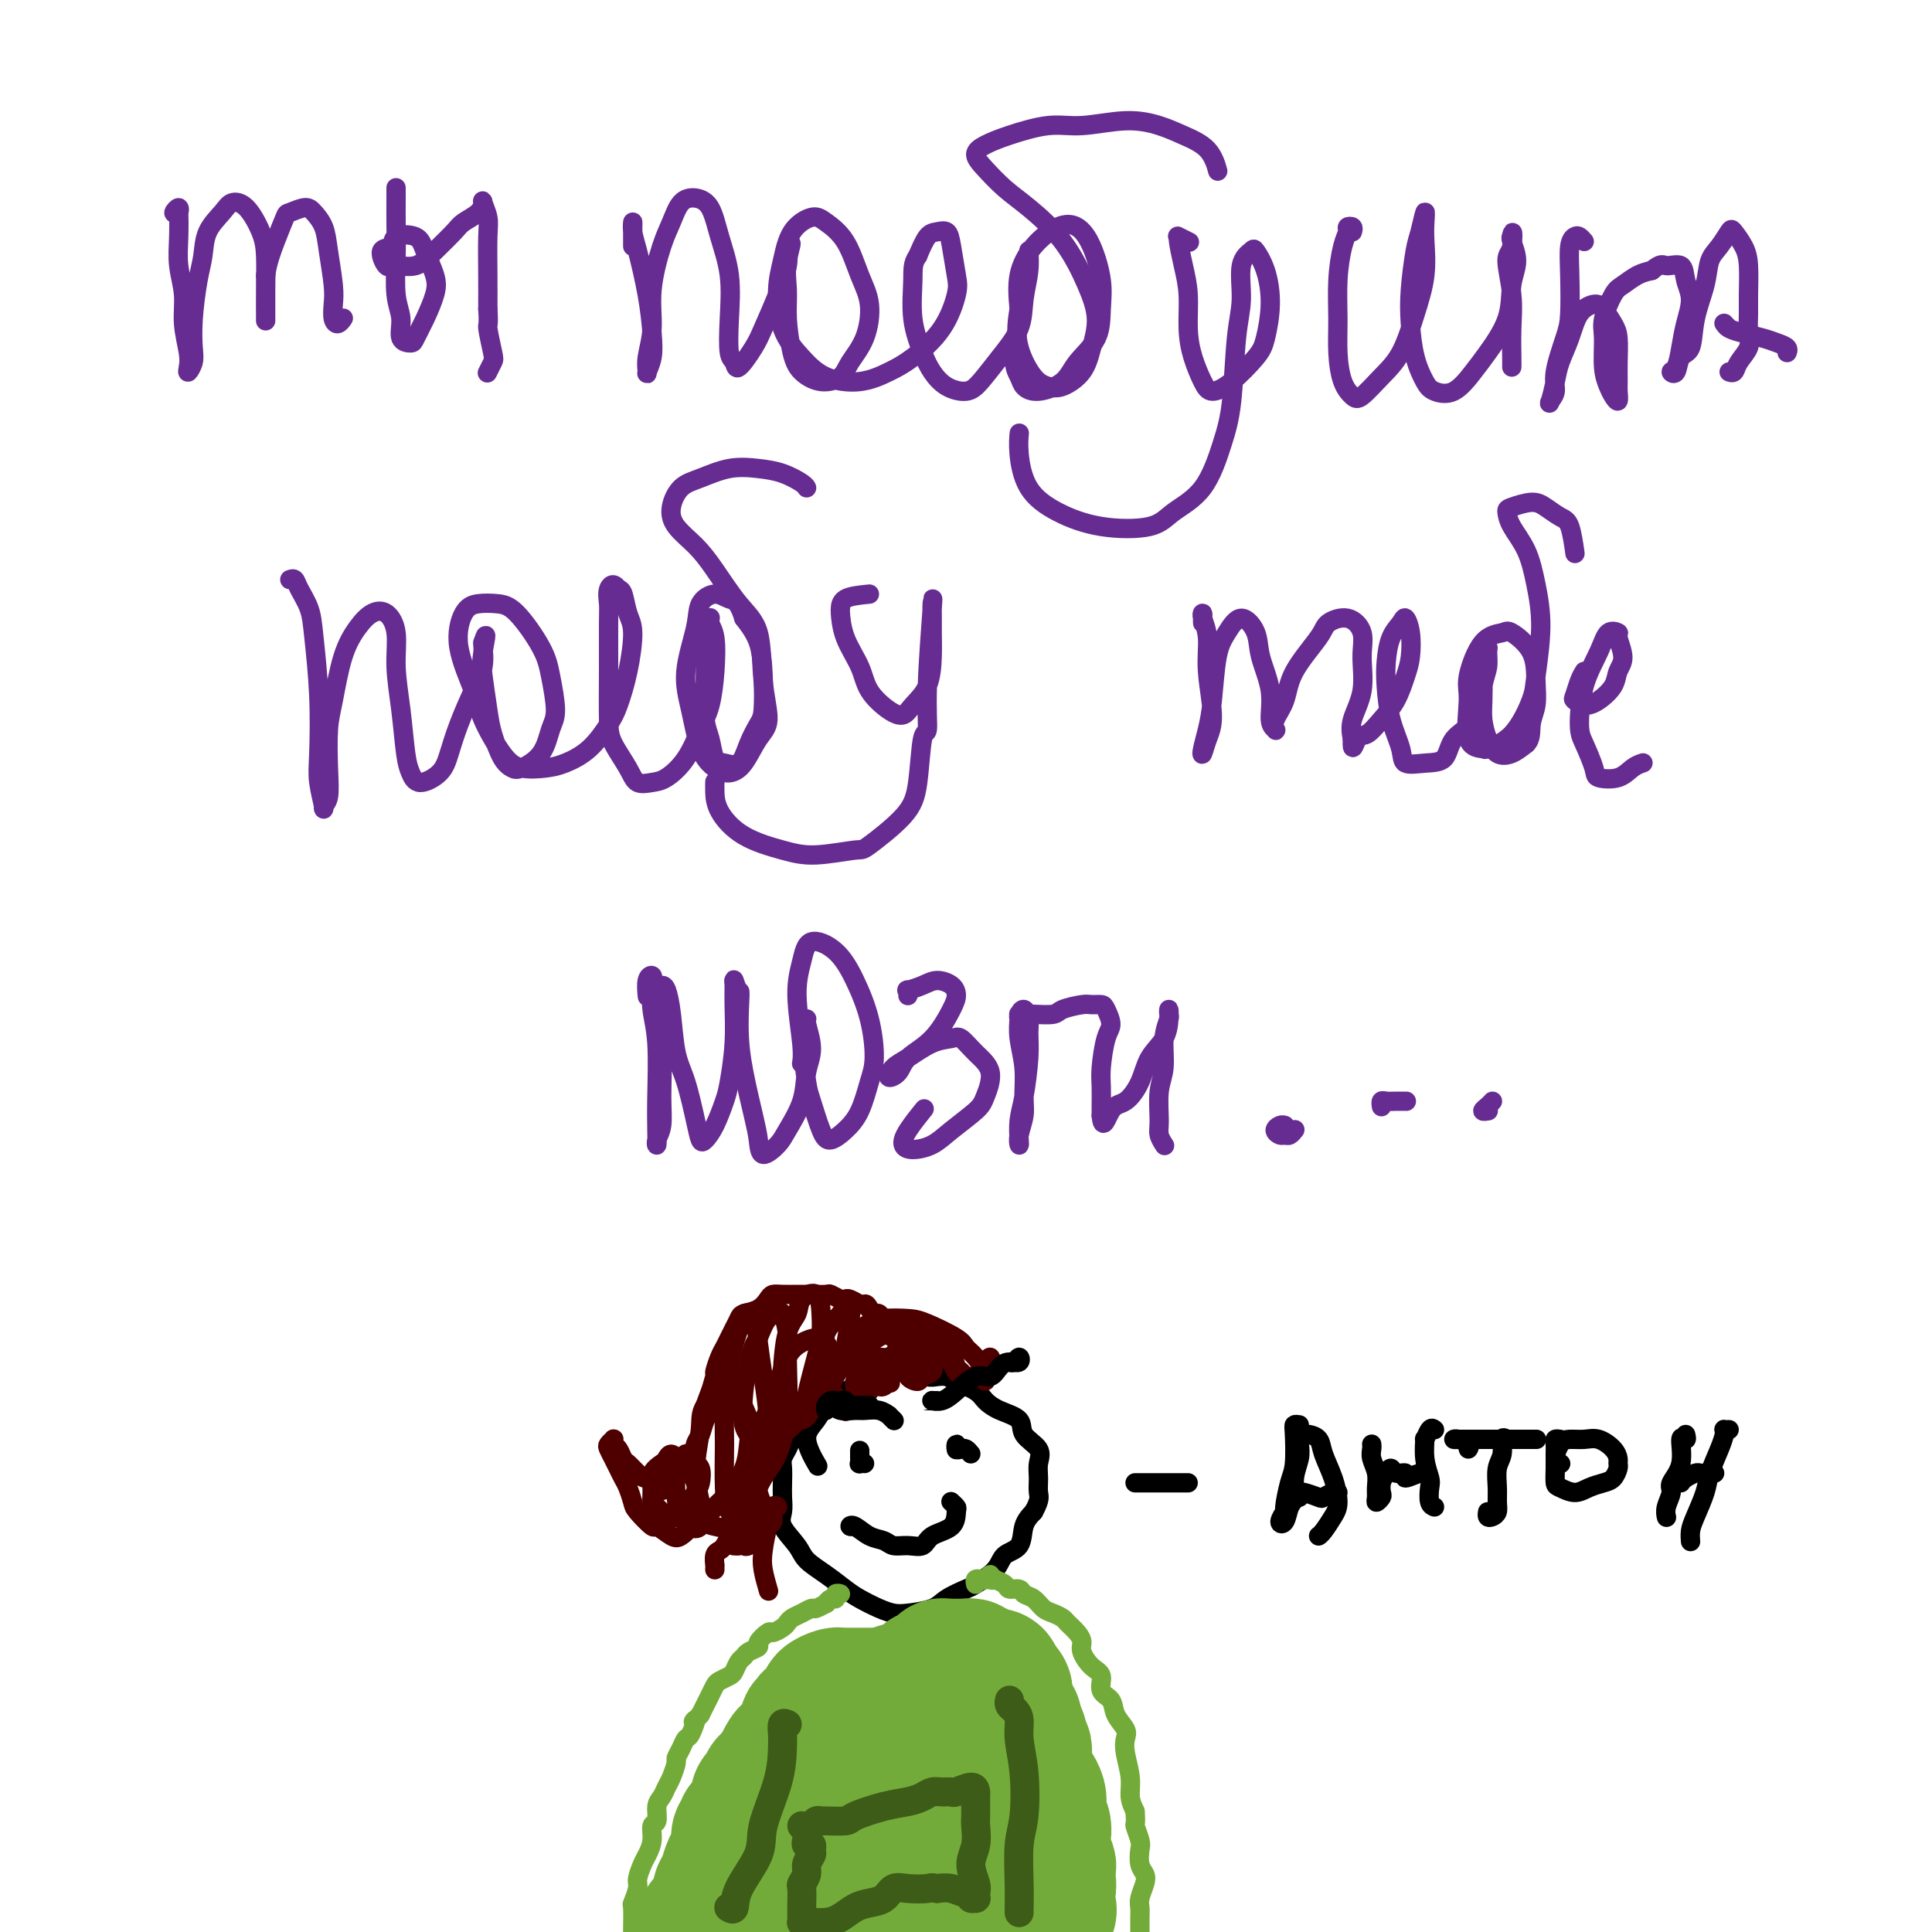 <svg viewBox='0 0 400 400' version='1.1' xmlns='http://www.w3.org/2000/svg' xmlns:xlink='http://www.w3.org/1999/xlink'><g fill='none' stroke='rgb(103,44,145)' stroke-width='4' stroke-linecap='round' stroke-linejoin='round'><path d='M37,44c-0.536,0.152 -1.071,0.303 -1,0c0.071,-0.303 0.750,-1.062 1,-1c0.250,0.062 0.071,0.945 0,1c-0.071,0.055 -0.034,-0.718 0,0c0.034,0.718 0.065,2.927 0,5c-0.065,2.073 -0.227,4.012 0,6c0.227,1.988 0.845,4.027 1,6c0.155,1.973 -0.151,3.882 0,6c0.151,2.118 0.759,4.445 1,6c0.241,1.555 0.116,2.338 0,3c-0.116,0.662 -0.225,1.202 0,1c0.225,-0.202 0.782,-1.147 1,-2c0.218,-0.853 0.098,-1.613 0,-3c-0.098,-1.387 -0.174,-3.400 0,-6c0.174,-2.600 0.598,-5.786 1,-8c0.402,-2.214 0.782,-3.455 1,-5c0.218,-1.545 0.275,-3.393 1,-5c0.725,-1.607 2.117,-2.971 3,-4c0.883,-1.029 1.256,-1.722 2,-2c0.744,-0.278 1.860,-0.141 3,1c1.140,1.141 2.306,3.285 3,5c0.694,1.715 0.918,3.000 1,5c0.082,2.000 0.022,4.717 0,7c-0.022,2.283 -0.006,4.134 0,5c0.006,0.866 0.002,0.748 0,1c-0.002,0.252 -0.000,0.876 0,0c0.000,-0.876 0.000,-3.250 0,-5c-0.000,-1.750 -0.000,-2.875 0,-4'/><path d='M55,57c0.337,-2.531 1.178,-4.859 2,-7c0.822,-2.141 1.625,-4.097 2,-5c0.375,-0.903 0.324,-0.755 1,-1c0.676,-0.245 2.080,-0.884 3,-1c0.920,-0.116 1.357,0.289 2,1c0.643,0.711 1.492,1.728 2,3c0.508,1.272 0.675,2.801 1,5c0.325,2.199 0.809,5.069 1,7c0.191,1.931 0.090,2.924 0,4c-0.090,1.076 -0.168,2.237 0,3c0.168,0.763 0.584,1.129 1,1c0.416,-0.129 0.833,-0.751 1,-1c0.167,-0.249 0.083,-0.124 0,0'/><path d='M82,39c-0.001,-0.117 -0.001,-0.233 0,0c0.001,0.233 0.005,0.816 0,2c-0.005,1.184 -0.017,2.968 0,5c0.017,2.032 0.064,4.310 0,7c-0.064,2.690 -0.239,5.792 0,8c0.239,2.208 0.893,3.523 1,5c0.107,1.477 -0.332,3.116 0,4c0.332,0.884 1.436,1.015 2,1c0.564,-0.015 0.590,-0.174 1,-1c0.410,-0.826 1.206,-2.319 2,-4c0.794,-1.681 1.585,-3.548 2,-5c0.415,-1.452 0.453,-2.487 0,-4c-0.453,-1.513 -1.398,-3.505 -2,-5c-0.602,-1.495 -0.863,-2.494 -2,-3c-1.137,-0.506 -3.152,-0.518 -4,0c-0.848,0.518 -0.531,1.567 -1,2c-0.469,0.433 -1.726,0.252 -2,1c-0.274,0.748 0.434,2.425 1,3c0.566,0.575 0.990,0.047 2,0c1.010,-0.047 2.607,0.388 4,0c1.393,-0.388 2.584,-1.599 4,-3c1.416,-1.401 3.058,-2.991 4,-4c0.942,-1.009 1.184,-1.438 2,-2c0.816,-0.562 2.204,-1.256 3,-2c0.796,-0.744 0.998,-1.538 1,-2c0.002,-0.462 -0.196,-0.594 0,0c0.196,0.594 0.784,1.912 1,3c0.216,1.088 0.058,1.947 0,4c-0.058,2.053 -0.017,5.301 0,8c0.017,2.699 0.008,4.850 0,7'/><path d='M101,64c0.253,3.721 -0.115,3.022 0,4c0.115,0.978 0.711,3.633 1,5c0.289,1.367 0.270,1.445 0,2c-0.270,0.555 -0.791,1.587 -1,2c-0.209,0.413 -0.104,0.206 0,0'/><path d='M131,51c-0.000,-0.215 -0.001,-0.430 0,-1c0.001,-0.570 0.002,-1.493 0,-2c-0.002,-0.507 -0.008,-0.596 0,-1c0.008,-0.404 0.030,-1.123 0,-1c-0.030,0.123 -0.112,1.089 0,2c0.112,0.911 0.418,1.768 1,4c0.582,2.232 1.438,5.840 2,9c0.562,3.160 0.829,5.873 1,8c0.171,2.127 0.246,3.667 0,5c-0.246,1.333 -0.814,2.458 -1,3c-0.186,0.542 0.009,0.501 0,0c-0.009,-0.501 -0.220,-1.462 0,-3c0.220,-1.538 0.873,-3.652 1,-6c0.127,-2.348 -0.273,-4.931 0,-8c0.273,-3.069 1.218,-6.623 2,-9c0.782,-2.377 1.402,-3.577 2,-5c0.598,-1.423 1.173,-3.070 2,-4c0.827,-0.930 1.907,-1.144 3,-1c1.093,0.144 2.201,0.644 3,2c0.799,1.356 1.289,3.566 2,6c0.711,2.434 1.642,5.090 2,8c0.358,2.910 0.144,6.074 0,9c-0.144,2.926 -0.220,5.616 0,7c0.220,1.384 0.734,1.464 1,2c0.266,0.536 0.285,1.529 1,1c0.715,-0.529 2.125,-2.580 3,-4c0.875,-1.420 1.215,-2.209 2,-4c0.785,-1.791 2.014,-4.583 3,-7c0.986,-2.417 1.727,-4.458 2,-6c0.273,-1.542 0.078,-2.583 0,-3c-0.078,-0.417 -0.039,-0.208 0,0'/><path d='M163,52c1.544,-3.553 0.404,-0.435 0,2c-0.404,2.435 -0.072,4.187 0,6c0.072,1.813 -0.114,3.685 0,6c0.114,2.315 0.529,5.071 1,7c0.471,1.929 0.998,3.029 2,4c1.002,0.971 2.480,1.811 4,2c1.520,0.189 3.081,-0.274 4,-1c0.919,-0.726 1.195,-1.716 2,-3c0.805,-1.284 2.140,-2.862 3,-5c0.860,-2.138 1.246,-4.837 1,-7c-0.246,-2.163 -1.123,-3.788 -2,-6c-0.877,-2.212 -1.754,-5.009 -3,-7c-1.246,-1.991 -2.860,-3.177 -4,-4c-1.140,-0.823 -1.807,-1.285 -3,-1c-1.193,0.285 -2.911,1.317 -4,3c-1.089,1.683 -1.550,4.016 -2,6c-0.450,1.984 -0.888,3.619 -1,6c-0.112,2.381 0.101,5.508 1,8c0.899,2.492 2.485,4.349 4,6c1.515,1.651 2.958,3.095 5,4c2.042,0.905 4.684,1.270 7,1c2.316,-0.270 4.306,-1.175 6,-2c1.694,-0.825 3.092,-1.572 5,-3c1.908,-1.428 4.327,-3.539 6,-6c1.673,-2.461 2.600,-5.272 3,-7c0.400,-1.728 0.273,-2.371 0,-4c-0.273,-1.629 -0.692,-4.243 -1,-6c-0.308,-1.757 -0.505,-2.656 -1,-3c-0.495,-0.344 -1.287,-0.131 -2,0c-0.713,0.131 -1.347,0.180 -2,1c-0.653,0.820 -1.327,2.410 -2,4'/><path d='M190,53c-1.128,1.520 -0.950,2.820 -1,5c-0.050,2.180 -0.330,5.240 0,8c0.330,2.760 1.270,5.219 2,7c0.730,1.781 1.251,2.884 2,4c0.749,1.116 1.728,2.247 3,3c1.272,0.753 2.837,1.130 4,1c1.163,-0.130 1.923,-0.767 3,-2c1.077,-1.233 2.470,-3.060 4,-5c1.530,-1.940 3.195,-3.991 4,-6c0.805,-2.009 0.749,-3.976 1,-6c0.251,-2.024 0.809,-4.106 1,-6c0.191,-1.894 0.014,-3.599 0,-4c-0.014,-0.401 0.135,0.504 0,1c-0.135,0.496 -0.555,0.584 -1,2c-0.445,1.416 -0.916,4.161 -1,6c-0.084,1.839 0.219,2.771 0,5c-0.219,2.229 -0.960,5.756 -1,8c-0.040,2.244 0.620,3.207 1,4c0.380,0.793 0.480,1.418 1,2c0.520,0.582 1.459,1.122 3,1c1.541,-0.122 3.682,-0.907 5,-2c1.318,-1.093 1.812,-2.494 3,-4c1.188,-1.506 3.070,-3.118 4,-5c0.930,-1.882 0.907,-4.034 1,-6c0.093,-1.966 0.300,-3.746 0,-6c-0.300,-2.254 -1.107,-4.983 -2,-7c-0.893,-2.017 -1.872,-3.322 -3,-4c-1.128,-0.678 -2.405,-0.728 -4,0c-1.595,0.728 -3.506,2.234 -5,4c-1.494,1.766 -2.570,3.790 -3,6c-0.430,2.210 -0.215,4.605 0,7'/><path d='M211,64c-0.606,3.489 -0.622,5.712 0,8c0.622,2.288 1.882,4.641 3,6c1.118,1.359 2.094,1.723 3,2c0.906,0.277 1.741,0.465 3,0c1.259,-0.465 2.941,-1.585 4,-3c1.059,-1.415 1.495,-3.127 2,-5c0.505,-1.873 1.080,-3.907 1,-6c-0.080,-2.093 -0.815,-4.244 -2,-7c-1.185,-2.756 -2.820,-6.118 -5,-9c-2.180,-2.882 -4.906,-5.286 -7,-7c-2.094,-1.714 -3.558,-2.738 -5,-4c-1.442,-1.262 -2.862,-2.763 -4,-4c-1.138,-1.237 -1.992,-2.211 -2,-3c-0.008,-0.789 0.831,-1.393 2,-2c1.169,-0.607 2.668,-1.218 5,-2c2.332,-0.782 5.497,-1.735 8,-2c2.503,-0.265 4.344,0.157 7,0c2.656,-0.157 6.127,-0.892 9,-1c2.873,-0.108 5.148,0.413 7,1c1.852,0.587 3.280,1.240 5,2c1.720,0.760 3.732,1.628 5,3c1.268,1.372 1.791,3.249 2,4c0.209,0.751 0.105,0.375 0,0'/><path d='M246,50c0.228,0.113 0.456,0.227 0,0c-0.456,-0.227 -1.596,-0.794 -2,-1c-0.404,-0.206 -0.070,-0.052 0,0c0.070,0.052 -0.123,0.000 0,1c0.123,1.000 0.561,3.051 1,5c0.439,1.949 0.879,3.795 1,6c0.121,2.205 -0.076,4.770 0,7c0.076,2.230 0.426,4.126 1,6c0.574,1.874 1.372,3.726 2,5c0.628,1.274 1.087,1.971 2,2c0.913,0.029 2.281,-0.610 4,-2c1.719,-1.390 3.788,-3.532 5,-5c1.212,-1.468 1.567,-2.262 2,-4c0.433,-1.738 0.946,-4.422 1,-7c0.054,-2.578 -0.349,-5.051 -1,-7c-0.651,-1.949 -1.551,-3.372 -2,-4c-0.449,-0.628 -0.449,-0.459 -1,0c-0.551,0.459 -1.655,1.210 -2,3c-0.345,1.790 0.070,4.621 0,7c-0.070,2.379 -0.623,4.306 -1,8c-0.377,3.694 -0.577,9.154 -1,13c-0.423,3.846 -1.068,6.076 -2,9c-0.932,2.924 -2.151,6.541 -4,9c-1.849,2.459 -4.326,3.760 -6,5c-1.674,1.240 -2.543,2.419 -5,3c-2.457,0.581 -6.501,0.565 -10,0c-3.499,-0.565 -6.454,-1.679 -9,-3c-2.546,-1.321 -4.682,-2.849 -6,-5c-1.318,-2.151 -1.816,-4.925 -2,-7c-0.184,-2.075 -0.052,-3.450 0,-4c0.052,-0.550 0.026,-0.275 0,0'/><path d='M280,48c0.119,-0.405 0.238,-0.810 0,-1c-0.238,-0.190 -0.834,-0.163 -1,0c-0.166,0.163 0.099,0.464 0,1c-0.099,0.536 -0.560,1.309 -1,3c-0.440,1.691 -0.858,4.302 -1,7c-0.142,2.698 -0.009,5.482 0,8c0.009,2.518 -0.105,4.768 0,7c0.105,2.232 0.429,4.446 1,6c0.571,1.554 1.388,2.449 2,3c0.612,0.551 1.019,0.758 2,0c0.981,-0.758 2.536,-2.482 4,-4c1.464,-1.518 2.837,-2.832 4,-5c1.163,-2.168 2.116,-5.191 3,-8c0.884,-2.809 1.698,-5.405 2,-8c0.302,-2.595 0.092,-5.188 0,-7c-0.092,-1.812 -0.067,-2.843 0,-4c0.067,-1.157 0.175,-2.441 0,-2c-0.175,0.441 -0.633,2.605 -1,4c-0.367,1.395 -0.642,2.019 -1,4c-0.358,1.981 -0.799,5.318 -1,8c-0.201,2.682 -0.161,4.708 0,7c0.161,2.292 0.445,4.850 1,7c0.555,2.150 1.382,3.891 2,5c0.618,1.109 1.028,1.587 2,2c0.972,0.413 2.508,0.761 4,0c1.492,-0.761 2.940,-2.632 4,-4c1.060,-1.368 1.730,-2.233 3,-4c1.270,-1.767 3.139,-4.435 4,-7c0.861,-2.565 0.715,-5.028 1,-7c0.285,-1.972 1.000,-3.454 1,-5c0.000,-1.546 -0.714,-3.156 -1,-4c-0.286,-0.844 -0.143,-0.922 0,-1'/><path d='M313,49c0.232,-2.269 0.311,0.558 0,2c-0.311,1.442 -1.011,1.500 -1,3c0.011,1.500 0.735,4.440 1,7c0.265,2.560 0.071,4.738 0,7c-0.071,2.262 -0.019,4.609 0,6c0.019,1.391 0.005,1.826 0,2c-0.005,0.174 -0.003,0.087 0,0'/><path d='M328,50c-0.339,-0.395 -0.679,-0.791 -1,-1c-0.321,-0.209 -0.624,-0.233 -1,0c-0.376,0.233 -0.827,0.723 -1,2c-0.173,1.277 -0.070,3.343 0,6c0.070,2.657 0.106,5.906 0,8c-0.106,2.094 -0.355,3.034 -1,5c-0.645,1.966 -1.686,4.960 -2,7c-0.314,2.040 0.100,3.128 0,4c-0.100,0.872 -0.714,1.530 -1,2c-0.286,0.470 -0.243,0.754 0,0c0.243,-0.754 0.688,-2.546 1,-4c0.312,-1.454 0.492,-2.570 1,-4c0.508,-1.430 1.344,-3.172 2,-5c0.656,-1.828 1.132,-3.740 2,-5c0.868,-1.260 2.127,-1.867 3,-2c0.873,-0.133 1.358,0.209 2,1c0.642,0.791 1.440,2.031 2,3c0.560,0.969 0.883,1.665 1,3c0.117,1.335 0.028,3.308 0,5c-0.028,1.692 0.004,3.104 0,4c-0.004,0.896 -0.043,1.278 0,2c0.043,0.722 0.170,1.785 0,2c-0.170,0.215 -0.636,-0.418 -1,-1c-0.364,-0.582 -0.627,-1.112 -1,-2c-0.373,-0.888 -0.855,-2.135 -1,-4c-0.145,-1.865 0.047,-4.349 0,-6c-0.047,-1.651 -0.333,-2.470 0,-4c0.333,-1.530 1.285,-3.771 2,-5c0.715,-1.229 1.192,-1.446 2,-2c0.808,-0.554 1.945,-1.444 3,-2c1.055,-0.556 2.027,-0.778 3,-1'/><path d='M342,56c2.055,-1.738 2.194,-1.081 3,-1c0.806,0.081 2.280,-0.412 3,0c0.720,0.412 0.688,1.729 1,3c0.312,1.271 0.969,2.498 1,4c0.031,1.502 -0.563,3.281 -1,5c-0.437,1.719 -0.718,3.378 -1,5c-0.282,1.622 -0.566,3.206 -1,4c-0.434,0.794 -1.018,0.799 -1,1c0.018,0.201 0.639,0.600 1,0c0.361,-0.600 0.463,-2.198 1,-3c0.537,-0.802 1.508,-0.808 2,-2c0.492,-1.192 0.503,-3.570 1,-6c0.497,-2.430 1.480,-4.912 2,-7c0.520,-2.088 0.577,-3.780 1,-5c0.423,-1.220 1.213,-1.967 2,-3c0.787,-1.033 1.570,-2.352 2,-3c0.430,-0.648 0.508,-0.625 1,0c0.492,0.625 1.399,1.851 2,3c0.601,1.149 0.895,2.222 1,4c0.105,1.778 0.021,4.261 0,6c-0.021,1.739 0.020,2.732 0,4c-0.020,1.268 -0.100,2.809 0,4c0.100,1.191 0.380,2.032 0,3c-0.380,0.968 -1.422,2.064 -2,3c-0.578,0.936 -0.694,1.714 -1,2c-0.306,0.286 -0.802,0.082 -1,0c-0.198,-0.082 -0.099,-0.041 0,0'/><path d='M358,68c-0.426,-0.429 -0.852,-0.858 -1,-1c-0.148,-0.142 -0.017,0.003 0,0c0.017,-0.003 -0.081,-0.156 0,0c0.081,0.156 0.341,0.619 1,1c0.659,0.381 1.718,0.680 3,1c1.282,0.320 2.788,0.660 4,1c1.212,0.340 2.129,0.679 3,1c0.871,0.321 1.696,0.625 2,1c0.304,0.375 0.087,0.821 0,1c-0.087,0.179 -0.043,0.089 0,0'/><path d='M60,120c0.364,-0.134 0.728,-0.268 1,0c0.272,0.268 0.451,0.938 1,2c0.549,1.062 1.466,2.515 2,4c0.534,1.485 0.683,3.001 1,6c0.317,2.999 0.802,7.480 1,12c0.198,4.520 0.109,9.078 0,12c-0.109,2.922 -0.239,4.207 0,6c0.239,1.793 0.848,4.094 1,5c0.152,0.906 -0.153,0.417 0,0c0.153,-0.417 0.764,-0.764 1,-2c0.236,-1.236 0.097,-3.363 0,-6c-0.097,-2.637 -0.150,-5.785 0,-8c0.150,-2.215 0.505,-3.496 1,-6c0.495,-2.504 1.132,-6.230 2,-9c0.868,-2.770 1.969,-4.583 3,-6c1.031,-1.417 1.992,-2.438 3,-3c1.008,-0.562 2.063,-0.663 3,0c0.937,0.663 1.756,2.092 2,4c0.244,1.908 -0.088,4.296 0,7c0.088,2.704 0.597,5.725 1,9c0.403,3.275 0.699,6.804 1,9c0.301,2.196 0.608,3.059 1,4c0.392,0.941 0.871,1.960 2,2c1.129,0.040 2.909,-0.901 4,-2c1.091,-1.099 1.494,-2.357 2,-4c0.506,-1.643 1.116,-3.669 2,-6c0.884,-2.331 2.041,-4.965 3,-7c0.959,-2.035 1.720,-3.471 2,-5c0.280,-1.529 0.080,-3.151 0,-4c-0.080,-0.849 -0.040,-0.924 0,-1'/><path d='M100,133c1.097,-3.311 0.338,-0.089 0,2c-0.338,2.089 -0.256,3.046 0,5c0.256,1.954 0.685,4.904 1,7c0.315,2.096 0.514,3.339 1,5c0.486,1.661 1.257,3.739 2,5c0.743,1.261 1.457,1.706 2,2c0.543,0.294 0.913,0.439 2,0c1.087,-0.439 2.890,-1.461 4,-3c1.110,-1.539 1.525,-3.596 2,-5c0.475,-1.404 1.009,-2.155 1,-4c-0.009,-1.845 -0.561,-4.782 -1,-7c-0.439,-2.218 -0.764,-3.716 -2,-6c-1.236,-2.284 -3.381,-5.354 -5,-7c-1.619,-1.646 -2.711,-1.869 -4,-2c-1.289,-0.131 -2.776,-0.170 -4,0c-1.224,0.170 -2.186,0.548 -3,2c-0.814,1.452 -1.479,3.976 -1,7c0.479,3.024 2.102,6.548 3,9c0.898,2.452 1.071,3.832 2,6c0.929,2.168 2.614,5.124 4,7c1.386,1.876 2.472,2.672 4,3c1.528,0.328 3.497,0.187 5,0c1.503,-0.187 2.538,-0.419 4,-1c1.462,-0.581 3.349,-1.510 5,-3c1.651,-1.490 3.066,-3.541 4,-5c0.934,-1.459 1.386,-2.324 2,-4c0.614,-1.676 1.391,-4.162 2,-7c0.609,-2.838 1.050,-6.029 1,-8c-0.050,-1.971 -0.590,-2.723 -1,-4c-0.410,-1.277 -0.688,-3.079 -1,-4c-0.312,-0.921 -0.656,-0.960 -1,-1'/><path d='M128,122c-0.917,-1.542 -1.710,-0.899 -2,0c-0.290,0.899 -0.077,2.052 0,3c0.077,0.948 0.016,1.692 0,4c-0.016,2.308 0.011,6.181 0,10c-0.011,3.819 -0.060,7.584 0,10c0.060,2.416 0.231,3.483 1,5c0.769,1.517 2.138,3.482 3,5c0.862,1.518 1.218,2.588 2,3c0.782,0.412 1.992,0.167 3,0c1.008,-0.167 1.815,-0.257 3,-1c1.185,-0.743 2.749,-2.138 4,-4c1.251,-1.862 2.187,-4.189 3,-6c0.813,-1.811 1.501,-3.104 2,-5c0.499,-1.896 0.810,-4.394 1,-7c0.190,-2.606 0.261,-5.319 0,-7c-0.261,-1.681 -0.854,-2.329 -1,-3c-0.146,-0.671 0.156,-1.365 0,-1c-0.156,0.365 -0.771,1.790 -1,3c-0.229,1.210 -0.073,2.205 0,4c0.073,1.795 0.063,4.389 0,7c-0.063,2.611 -0.179,5.239 0,7c0.179,1.761 0.652,2.657 1,4c0.348,1.343 0.569,3.135 1,4c0.431,0.865 1.072,0.804 2,1c0.928,0.196 2.144,0.649 3,0c0.856,-0.649 1.352,-2.399 2,-4c0.648,-1.601 1.447,-3.053 2,-4c0.553,-0.947 0.860,-1.388 1,-3c0.140,-1.612 0.115,-4.396 0,-7c-0.115,-2.604 -0.318,-5.030 -1,-7c-0.682,-1.970 -1.841,-3.485 -3,-5'/><path d='M154,128c-1.163,-3.765 -2.071,-3.678 -3,-4c-0.929,-0.322 -1.879,-1.051 -3,-1c-1.121,0.051 -2.415,0.884 -3,2c-0.585,1.116 -0.463,2.516 -1,5c-0.537,2.484 -1.732,6.054 -2,9c-0.268,2.946 0.392,5.270 1,8c0.608,2.730 1.163,5.868 2,8c0.837,2.132 1.956,3.259 3,4c1.044,0.741 2.013,1.095 3,1c0.987,-0.095 1.990,-0.640 3,-2c1.010,-1.360 2.025,-3.536 3,-5c0.975,-1.464 1.909,-2.214 2,-4c0.091,-1.786 -0.663,-4.606 -1,-8c-0.337,-3.394 -0.258,-7.363 -1,-10c-0.742,-2.637 -2.305,-3.944 -4,-6c-1.695,-2.056 -3.521,-4.862 -5,-7c-1.479,-2.138 -2.610,-3.608 -4,-5c-1.390,-1.392 -3.038,-2.706 -4,-4c-0.962,-1.294 -1.238,-2.568 -1,-4c0.238,-1.432 0.989,-3.023 2,-4c1.011,-0.977 2.281,-1.341 4,-2c1.719,-0.659 3.886,-1.613 6,-2c2.114,-0.387 4.174,-0.209 6,0c1.826,0.209 3.417,0.448 5,1c1.583,0.552 3.157,1.418 4,2c0.843,0.582 0.955,0.881 1,1c0.045,0.119 0.022,0.060 0,0'/><path d='M180,123c-2.002,0.197 -4.004,0.393 -5,1c-0.996,0.607 -0.984,1.624 -1,2c-0.016,0.376 -0.058,0.111 0,1c0.058,0.889 0.218,2.933 1,5c0.782,2.067 2.186,4.157 3,6c0.814,1.843 1.037,3.440 2,5c0.963,1.560 2.664,3.083 4,4c1.336,0.917 2.305,1.229 3,1c0.695,-0.229 1.114,-1.000 2,-2c0.886,-1.000 2.237,-2.231 3,-4c0.763,-1.769 0.938,-4.078 1,-6c0.062,-1.922 0.013,-3.459 0,-5c-0.013,-1.541 0.011,-3.088 0,-4c-0.011,-0.912 -0.059,-1.191 0,-2c0.059,-0.809 0.223,-2.150 0,1c-0.223,3.150 -0.835,10.790 -1,16c-0.165,5.210 0.116,7.988 0,9c-0.116,1.012 -0.631,0.256 -1,2c-0.369,1.744 -0.593,5.988 -1,9c-0.407,3.012 -0.997,4.791 -3,7c-2.003,2.209 -5.420,4.847 -7,6c-1.580,1.153 -1.323,0.819 -3,1c-1.677,0.181 -5.286,0.876 -8,1c-2.714,0.124 -4.531,-0.324 -7,-1c-2.469,-0.676 -5.590,-1.579 -8,-3c-2.410,-1.421 -4.110,-3.360 -5,-5c-0.890,-1.640 -0.970,-2.980 -1,-4c-0.030,-1.020 -0.008,-1.720 0,-2c0.008,-0.280 0.004,-0.140 0,0'/><path d='M249,129c-0.009,-0.301 -0.018,-0.602 0,-1c0.018,-0.398 0.062,-0.893 0,-1c-0.062,-0.107 -0.230,0.176 0,1c0.230,0.824 0.857,2.190 1,4c0.143,1.810 -0.197,4.064 0,7c0.197,2.936 0.931,6.555 1,9c0.069,2.445 -0.528,3.716 -1,5c-0.472,1.284 -0.818,2.581 -1,3c-0.182,0.419 -0.201,-0.039 0,-1c0.201,-0.961 0.623,-2.425 1,-4c0.377,-1.575 0.711,-3.262 1,-6c0.289,-2.738 0.534,-6.528 1,-9c0.466,-2.472 1.152,-3.626 2,-5c0.848,-1.374 1.858,-2.968 3,-3c1.142,-0.032 2.415,1.497 3,3c0.585,1.503 0.483,2.978 1,5c0.517,2.022 1.653,4.590 2,7c0.347,2.410 -0.096,4.663 0,6c0.096,1.337 0.733,1.757 1,2c0.267,0.243 0.166,0.308 0,0c-0.166,-0.308 -0.398,-0.988 0,-2c0.398,-1.012 1.425,-2.354 2,-4c0.575,-1.646 0.698,-3.596 2,-6c1.302,-2.404 3.784,-5.262 5,-7c1.216,-1.738 1.165,-2.357 2,-3c0.835,-0.643 2.556,-1.309 4,-1c1.444,0.309 2.611,1.594 3,3c0.389,1.406 0.001,2.934 0,5c-0.001,2.066 0.384,4.672 0,7c-0.384,2.328 -1.538,4.380 -2,6c-0.462,1.620 -0.231,2.810 0,4'/><path d='M280,153c-0.167,3.428 0.417,0.997 1,0c0.583,-0.997 1.165,-0.562 2,-1c0.835,-0.438 1.923,-1.751 3,-3c1.077,-1.249 2.142,-2.434 3,-4c0.858,-1.566 1.510,-3.514 2,-5c0.490,-1.486 0.818,-2.510 1,-4c0.182,-1.490 0.217,-3.445 0,-5c-0.217,-1.555 -0.686,-2.708 -1,-3c-0.314,-0.292 -0.475,0.279 -1,1c-0.525,0.721 -1.415,1.592 -2,3c-0.585,1.408 -0.864,3.351 -1,5c-0.136,1.649 -0.130,3.002 0,5c0.130,1.998 0.385,4.640 1,7c0.615,2.360 1.591,4.438 2,6c0.409,1.562 0.253,2.610 1,3c0.747,0.390 2.399,0.124 4,0c1.601,-0.124 3.151,-0.105 4,-1c0.849,-0.895 0.998,-2.705 2,-4c1.002,-1.295 2.858,-2.075 4,-4c1.142,-1.925 1.570,-4.994 2,-7c0.430,-2.006 0.861,-2.947 1,-4c0.139,-1.053 -0.015,-2.218 0,-3c0.015,-0.782 0.200,-1.182 0,-1c-0.200,0.182 -0.783,0.947 -1,2c-0.217,1.053 -0.067,2.394 0,4c0.067,1.606 0.051,3.475 0,5c-0.051,1.525 -0.138,2.704 0,4c0.138,1.296 0.501,2.708 1,4c0.499,1.292 1.134,2.463 2,3c0.866,0.537 1.962,0.439 3,0c1.038,-0.439 2.019,-1.220 3,-2'/><path d='M316,154c1.094,-1.032 0.829,-2.614 1,-4c0.171,-1.386 0.777,-2.578 1,-4c0.223,-1.422 0.062,-3.073 0,-5c-0.062,-1.927 -0.024,-4.129 -1,-6c-0.976,-1.871 -2.965,-3.412 -4,-4c-1.035,-0.588 -1.118,-0.224 -2,0c-0.882,0.224 -2.565,0.308 -4,2c-1.435,1.692 -2.623,4.991 -3,7c-0.377,2.009 0.058,2.730 0,5c-0.058,2.270 -0.607,6.091 0,8c0.607,1.909 2.372,1.906 3,2c0.628,0.094 0.120,0.286 1,0c0.880,-0.286 3.147,-1.050 5,-3c1.853,-1.950 3.290,-5.087 4,-7c0.710,-1.913 0.691,-2.602 1,-5c0.309,-2.398 0.944,-6.506 1,-10c0.056,-3.494 -0.468,-6.375 -1,-9c-0.532,-2.625 -1.072,-4.995 -2,-7c-0.928,-2.005 -2.244,-3.646 -3,-5c-0.756,-1.354 -0.953,-2.423 -1,-3c-0.047,-0.577 0.057,-0.664 1,-1c0.943,-0.336 2.726,-0.923 4,-1c1.274,-0.077 2.040,0.355 3,1c0.960,0.645 2.113,1.503 3,2c0.887,0.497 1.508,0.634 2,2c0.492,1.366 0.855,3.962 1,5c0.145,1.038 0.073,0.519 0,0'/><path d='M328,139c-0.321,0.527 -0.642,1.054 -1,2c-0.358,0.946 -0.755,2.311 -1,3c-0.245,0.689 -0.340,0.701 0,1c0.340,0.299 1.115,0.885 2,1c0.885,0.115 1.879,-0.243 3,-1c1.121,-0.757 2.369,-1.915 3,-3c0.631,-1.085 0.646,-2.097 1,-3c0.354,-0.903 1.046,-1.696 1,-3c-0.046,-1.304 -0.832,-3.119 -1,-4c-0.168,-0.881 0.280,-0.829 0,-1c-0.280,-0.171 -1.289,-0.565 -2,0c-0.711,0.565 -1.125,2.088 -2,4c-0.875,1.912 -2.210,4.214 -3,7c-0.790,2.786 -1.036,6.055 -1,8c0.036,1.945 0.355,2.567 1,4c0.645,1.433 1.616,3.676 2,5c0.384,1.324 0.180,1.728 1,2c0.820,0.272 2.663,0.413 4,0c1.337,-0.413 2.168,-1.380 3,-2c0.832,-0.620 1.666,-0.891 2,-1c0.334,-0.109 0.167,-0.054 0,0'/><path d='M134,206c0.030,0.301 0.060,0.603 0,0c-0.060,-0.603 -0.208,-2.110 0,-3c0.208,-0.890 0.774,-1.163 1,-1c0.226,0.163 0.113,0.763 0,2c-0.113,1.237 -0.226,3.110 0,5c0.226,1.890 0.792,3.797 1,7c0.208,3.203 0.060,7.702 0,11c-0.060,3.298 -0.030,5.394 0,7c0.030,1.606 0.062,2.722 0,3c-0.062,0.278 -0.216,-0.283 0,-1c0.216,-0.717 0.803,-1.589 1,-3c0.197,-1.411 0.003,-3.359 0,-6c-0.003,-2.641 0.184,-5.975 0,-8c-0.184,-2.025 -0.740,-2.741 -1,-5c-0.260,-2.259 -0.225,-6.061 0,-8c0.225,-1.939 0.640,-2.014 1,-2c0.360,0.014 0.663,0.117 1,1c0.337,0.883 0.706,2.545 1,5c0.294,2.455 0.512,5.703 1,8c0.488,2.297 1.247,3.642 2,6c0.753,2.358 1.501,5.729 2,8c0.499,2.271 0.749,3.440 1,4c0.251,0.560 0.502,0.509 1,0c0.498,-0.509 1.244,-1.476 2,-3c0.756,-1.524 1.523,-3.605 2,-5c0.477,-1.395 0.663,-2.103 1,-4c0.337,-1.897 0.825,-4.984 1,-8c0.175,-3.016 0.037,-5.963 0,-8c-0.037,-2.037 0.029,-3.164 0,-4c-0.029,-0.836 -0.151,-1.382 0,-1c0.151,0.382 0.576,1.691 1,3'/><path d='M153,206c0.432,-2.523 0.012,2.170 0,6c-0.012,3.830 0.385,6.796 1,10c0.615,3.204 1.448,6.645 2,9c0.552,2.355 0.824,3.622 1,5c0.176,1.378 0.256,2.866 1,3c0.744,0.134 2.152,-1.085 3,-2c0.848,-0.915 1.137,-1.527 2,-3c0.863,-1.473 2.299,-3.807 3,-6c0.701,-2.193 0.668,-4.246 1,-6c0.332,-1.754 1.030,-3.208 1,-5c-0.030,-1.792 -0.790,-3.920 -1,-5c-0.210,-1.080 0.128,-1.110 0,-1c-0.128,0.110 -0.722,0.361 -1,1c-0.278,0.639 -0.241,1.665 0,4c0.241,2.335 0.686,5.980 1,8c0.314,2.020 0.496,2.416 1,4c0.504,1.584 1.329,4.356 2,6c0.671,1.644 1.189,2.159 2,2c0.811,-0.159 1.914,-0.990 3,-2c1.086,-1.010 2.153,-2.197 3,-4c0.847,-1.803 1.474,-4.222 2,-6c0.526,-1.778 0.951,-2.914 1,-5c0.049,-2.086 -0.276,-5.123 -1,-8c-0.724,-2.877 -1.845,-5.594 -3,-8c-1.155,-2.406 -2.344,-4.499 -4,-6c-1.656,-1.501 -3.778,-2.409 -5,-2c-1.222,0.409 -1.543,2.134 -2,4c-0.457,1.866 -1.050,3.871 -1,7c0.050,3.129 0.744,7.381 1,10c0.256,2.619 0.073,3.605 0,4c-0.073,0.395 -0.037,0.197 0,0'/><path d='M188,206c-0.019,0.119 -0.039,0.238 0,0c0.039,-0.238 0.136,-0.832 0,-1c-0.136,-0.168 -0.505,0.090 0,0c0.505,-0.090 1.886,-0.530 3,-1c1.114,-0.470 1.962,-0.972 3,-1c1.038,-0.028 2.264,0.418 3,1c0.736,0.582 0.980,1.300 1,2c0.020,0.700 -0.185,1.380 -1,3c-0.815,1.620 -2.241,4.179 -4,6c-1.759,1.821 -3.851,2.904 -5,4c-1.149,1.096 -1.354,2.206 -2,3c-0.646,0.794 -1.732,1.271 -2,1c-0.268,-0.271 0.284,-1.290 1,-2c0.716,-0.710 1.597,-1.110 3,-2c1.403,-0.890 3.326,-2.270 5,-3c1.674,-0.730 3.097,-0.810 4,-1c0.903,-0.190 1.286,-0.492 2,0c0.714,0.492 1.759,1.776 3,3c1.241,1.224 2.679,2.387 3,4c0.321,1.613 -0.473,3.676 -1,5c-0.527,1.324 -0.786,1.908 -2,3c-1.214,1.092 -3.382,2.692 -5,4c-1.618,1.308 -2.685,2.325 -4,3c-1.315,0.675 -2.877,1.007 -4,1c-1.123,-0.007 -1.806,-0.352 -2,-1c-0.194,-0.648 0.102,-1.597 1,-3c0.898,-1.403 2.400,-3.258 3,-4c0.600,-0.742 0.300,-0.371 0,0'/><path d='M211,211c-0.082,-0.266 -0.165,-0.533 0,-1c0.165,-0.467 0.577,-1.136 1,-1c0.423,0.136 0.856,1.077 1,2c0.144,0.923 0.000,1.826 0,3c-0.000,1.174 0.144,2.617 0,5c-0.144,2.383 -0.575,5.706 -1,8c-0.425,2.294 -0.842,3.559 -1,5c-0.158,1.441 -0.057,3.059 0,4c0.057,0.941 0.069,1.205 0,1c-0.069,-0.205 -0.218,-0.879 0,-2c0.218,-1.121 0.805,-2.689 1,-4c0.195,-1.311 0.000,-2.365 0,-4c-0.000,-1.635 0.195,-3.850 0,-6c-0.195,-2.150 -0.782,-4.236 -1,-6c-0.218,-1.764 -0.069,-3.205 0,-4c0.069,-0.795 0.057,-0.944 0,-1c-0.057,-0.056 -0.159,-0.018 0,0c0.159,0.018 0.578,0.015 1,0c0.422,-0.015 0.847,-0.042 2,0c1.153,0.042 3.034,0.155 4,0c0.966,-0.155 1.018,-0.576 2,-1c0.982,-0.424 2.895,-0.850 4,-1c1.105,-0.150 1.404,-0.024 2,0c0.596,0.024 1.491,-0.055 2,0c0.509,0.055 0.634,0.243 1,1c0.366,0.757 0.974,2.083 1,3c0.026,0.917 -0.529,1.425 -1,3c-0.471,1.575 -0.858,4.216 -1,6c-0.142,1.784 -0.038,2.711 0,4c0.038,1.289 0.011,2.940 0,4c-0.011,1.060 -0.005,1.530 0,2'/><path d='M228,231c0.314,3.406 1.100,0.421 2,-1c0.900,-1.421 1.916,-1.280 3,-2c1.084,-0.720 2.238,-2.303 3,-4c0.762,-1.697 1.132,-3.509 2,-5c0.868,-1.491 2.234,-2.661 3,-4c0.766,-1.339 0.933,-2.846 1,-4c0.067,-1.154 0.033,-1.954 0,-2c-0.033,-0.046 -0.065,0.663 0,1c0.065,0.337 0.228,0.303 0,1c-0.228,0.697 -0.847,2.126 -1,4c-0.153,1.874 0.159,4.194 0,6c-0.159,1.806 -0.788,3.097 -1,5c-0.212,1.903 -0.005,4.417 0,6c0.005,1.583 -0.191,2.234 0,3c0.191,0.766 0.769,1.647 1,2c0.231,0.353 0.116,0.176 0,0'/><path d='M266,233c-0.286,-0.082 -0.571,-0.165 -1,0c-0.429,0.165 -1.001,0.576 -1,1c0.001,0.424 0.575,0.859 1,1c0.425,0.141 0.702,-0.014 1,0c0.298,0.014 0.619,0.196 1,0c0.381,-0.196 0.823,-0.770 1,-1c0.177,-0.230 0.088,-0.115 0,0'/><path d='M286,229c0.018,0.113 0.037,0.226 0,0c-0.037,-0.226 -0.129,-0.793 0,-1c0.129,-0.207 0.478,-0.056 1,0c0.522,0.056 1.218,0.015 2,0c0.782,-0.015 1.652,-0.004 2,0c0.348,0.004 0.174,0.002 0,0'/><path d='M309,228c-0.280,0.310 -0.560,0.619 -1,1c-0.440,0.381 -1.042,0.833 -1,1c0.042,0.167 0.726,0.048 1,0c0.274,-0.048 0.137,-0.024 0,0'/></g>
<g fill='none' stroke='rgb(0,0,0)' stroke-width='4' stroke-linecap='round' stroke-linejoin='round'><path d='M171,290c-0.303,0.024 -0.606,0.047 -1,0c-0.394,-0.047 -0.878,-0.165 -1,0c-0.122,0.165 0.118,0.614 0,1c-0.118,0.386 -0.595,0.708 -1,1c-0.405,0.292 -0.739,0.554 -1,1c-0.261,0.446 -0.448,1.077 -1,2c-0.552,0.923 -1.468,2.137 -2,3c-0.532,0.863 -0.679,1.375 -1,2c-0.321,0.625 -0.817,1.364 -1,2c-0.183,0.636 -0.052,1.169 0,2c0.052,0.831 0.024,1.958 0,3c-0.024,1.042 -0.044,1.997 0,3c0.044,1.003 0.153,2.053 0,3c-0.153,0.947 -0.568,1.790 0,3c0.568,1.210 2.118,2.785 3,4c0.882,1.215 1.096,2.069 2,3c0.904,0.931 2.497,1.938 4,3c1.503,1.062 2.917,2.180 4,3c1.083,0.820 1.834,1.342 3,2c1.166,0.658 2.747,1.453 4,2c1.253,0.547 2.178,0.847 3,1c0.822,0.153 1.541,0.159 3,0c1.459,-0.159 3.659,-0.482 5,-1c1.341,-0.518 1.824,-1.231 3,-2c1.176,-0.769 3.044,-1.594 4,-2c0.956,-0.406 1.001,-0.395 2,-1c0.999,-0.605 2.953,-1.828 4,-3c1.047,-1.172 1.188,-2.294 2,-3c0.812,-0.706 2.296,-0.998 3,-2c0.704,-1.002 0.630,-2.715 1,-4c0.370,-1.285 1.185,-2.143 2,-3'/><path d='M214,313c1.461,-2.619 1.112,-3.166 1,-4c-0.112,-0.834 0.012,-1.956 0,-3c-0.012,-1.044 -0.159,-2.009 0,-3c0.159,-0.991 0.625,-2.009 0,-3c-0.625,-0.991 -2.339,-1.956 -3,-3c-0.661,-1.044 -0.267,-2.167 -1,-3c-0.733,-0.833 -2.591,-1.376 -4,-2c-1.409,-0.624 -2.369,-1.330 -3,-2c-0.631,-0.670 -0.931,-1.303 -2,-2c-1.069,-0.697 -2.905,-1.459 -4,-2c-1.095,-0.541 -1.448,-0.863 -2,-1c-0.552,-0.137 -1.302,-0.090 -2,0c-0.698,0.090 -1.343,0.224 -2,0c-0.657,-0.224 -1.326,-0.806 -2,-1c-0.674,-0.194 -1.353,-0.001 -2,0c-0.647,0.001 -1.262,-0.190 -2,0c-0.738,0.190 -1.598,0.763 -2,1c-0.402,0.237 -0.347,0.139 -1,0c-0.653,-0.139 -2.013,-0.318 -3,0c-0.987,0.318 -1.602,1.133 -3,2c-1.398,0.867 -3.579,1.785 -5,3c-1.421,1.215 -2.082,2.728 -3,4c-0.918,1.272 -2.093,2.304 -2,4c0.093,1.696 1.455,4.056 2,5c0.545,0.944 0.272,0.472 0,0'/></g>
<g fill='none' stroke='rgb(78,0,0)' stroke-width='4' stroke-linecap='round' stroke-linejoin='round'><path d='M171,290c0.008,0.058 0.017,0.117 0,0c-0.017,-0.117 -0.058,-0.408 0,-1c0.058,-0.592 0.215,-1.484 0,-2c-0.215,-0.516 -0.803,-0.657 -1,-1c-0.197,-0.343 -0.002,-0.890 0,-1c0.002,-0.110 -0.189,0.216 0,0c0.189,-0.216 0.757,-0.974 1,-1c0.243,-0.026 0.160,0.680 0,1c-0.160,0.320 -0.396,0.255 0,1c0.396,0.745 1.426,2.302 2,3c0.574,0.698 0.692,0.539 1,1c0.308,0.461 0.804,1.543 1,2c0.196,0.457 0.090,0.289 0,0c-0.090,-0.289 -0.164,-0.700 0,-1c0.164,-0.300 0.565,-0.489 1,-1c0.435,-0.511 0.905,-1.343 1,-2c0.095,-0.657 -0.186,-1.138 0,-2c0.186,-0.862 0.838,-2.104 1,-3c0.162,-0.896 -0.168,-1.446 0,-2c0.168,-0.554 0.833,-1.112 1,-1c0.167,0.112 -0.162,0.895 0,1c0.162,0.105 0.817,-0.469 1,0c0.183,0.469 -0.106,1.979 0,3c0.106,1.021 0.606,1.552 1,2c0.394,0.448 0.683,0.813 1,1c0.317,0.187 0.662,0.196 1,0c0.338,-0.196 0.669,-0.598 1,-1'/><path d='M184,286c0.729,0.857 0.051,0.001 0,-1c-0.051,-1.001 0.526,-2.146 1,-3c0.474,-0.854 0.845,-1.418 1,-2c0.155,-0.582 0.094,-1.182 0,-2c-0.094,-0.818 -0.223,-1.853 0,-2c0.223,-0.147 0.796,0.593 1,1c0.204,0.407 0.039,0.479 0,1c-0.039,0.521 0.049,1.489 0,2c-0.049,0.511 -0.236,0.564 0,1c0.236,0.436 0.894,1.253 1,2c0.106,0.747 -0.339,1.423 0,2c0.339,0.577 1.462,1.056 2,1c0.538,-0.056 0.491,-0.645 1,-1c0.509,-0.355 1.575,-0.474 2,-1c0.425,-0.526 0.209,-1.458 0,-2c-0.209,-0.542 -0.411,-0.693 0,-1c0.411,-0.307 1.434,-0.769 2,-1c0.566,-0.231 0.677,-0.230 1,0c0.323,0.230 0.860,0.689 1,1c0.140,0.311 -0.117,0.476 0,1c0.117,0.524 0.609,1.409 1,2c0.391,0.591 0.682,0.888 1,1c0.318,0.112 0.662,0.038 1,0c0.338,-0.038 0.669,-0.039 1,0c0.331,0.039 0.663,0.119 1,0c0.337,-0.119 0.679,-0.435 1,-1c0.321,-0.565 0.622,-1.378 1,-2c0.378,-0.622 0.832,-1.052 1,-1c0.168,0.052 0.048,0.586 0,1c-0.048,0.414 -0.024,0.707 0,1'/><path d='M205,283c0.702,-0.123 -0.542,0.568 -1,1c-0.458,0.432 -0.128,0.603 0,1c0.128,0.397 0.056,1.018 0,1c-0.056,-0.018 -0.094,-0.675 0,-1c0.094,-0.325 0.321,-0.318 0,-1c-0.321,-0.682 -1.189,-2.053 -2,-3c-0.811,-0.947 -1.565,-1.470 -2,-2c-0.435,-0.530 -0.552,-1.068 -2,-2c-1.448,-0.932 -4.226,-2.259 -6,-3c-1.774,-0.741 -2.544,-0.897 -4,-1c-1.456,-0.103 -3.597,-0.155 -5,0c-1.403,0.155 -2.068,0.516 -3,1c-0.932,0.484 -2.130,1.090 -3,2c-0.870,0.910 -1.410,2.125 -2,3c-0.590,0.875 -1.229,1.412 -2,2c-0.771,0.588 -1.672,1.227 -2,2c-0.328,0.773 -0.082,1.678 0,2c0.082,0.322 0.000,0.059 0,0c-0.000,-0.059 0.081,0.085 0,0c-0.081,-0.085 -0.324,-0.398 0,-1c0.324,-0.602 1.216,-1.492 2,-2c0.784,-0.508 1.461,-0.633 2,-1c0.539,-0.367 0.939,-0.975 2,-2c1.061,-1.025 2.783,-2.466 4,-3c1.217,-0.534 1.928,-0.163 3,0c1.072,0.163 2.504,0.116 4,0c1.496,-0.116 3.057,-0.300 4,0c0.943,0.300 1.270,1.086 2,2c0.730,0.914 1.865,1.957 3,3'/><path d='M197,281c0.927,1.158 0.744,1.553 1,2c0.256,0.447 0.950,0.947 1,1c0.050,0.053 -0.544,-0.339 -1,-1c-0.456,-0.661 -0.775,-1.590 -1,-2c-0.225,-0.410 -0.355,-0.300 -1,-1c-0.645,-0.700 -1.805,-2.210 -3,-3c-1.195,-0.790 -2.425,-0.860 -4,-1c-1.575,-0.140 -3.494,-0.349 -5,0c-1.506,0.349 -2.599,1.256 -4,2c-1.401,0.744 -3.110,1.326 -4,2c-0.890,0.674 -0.960,1.441 -1,2c-0.040,0.559 -0.050,0.912 0,1c0.050,0.088 0.159,-0.088 1,0c0.841,0.088 2.414,0.442 3,0c0.586,-0.442 0.185,-1.678 1,-2c0.815,-0.322 2.846,0.272 4,0c1.154,-0.272 1.431,-1.410 2,-2c0.569,-0.590 1.429,-0.633 2,-1c0.571,-0.367 0.851,-1.059 1,-1c0.149,0.059 0.167,0.870 0,1c-0.167,0.130 -0.518,-0.422 -1,0c-0.482,0.422 -1.095,1.817 -2,3c-0.905,1.183 -2.101,2.152 -3,3c-0.899,0.848 -1.502,1.574 -2,2c-0.498,0.426 -0.890,0.553 -1,1c-0.110,0.447 0.063,1.212 0,1c-0.063,-0.212 -0.363,-1.403 0,-2c0.363,-0.597 1.389,-0.599 2,-1c0.611,-0.401 0.805,-1.200 1,-2'/><path d='M183,283c0.486,-0.917 0.701,-1.711 1,-2c0.299,-0.289 0.682,-0.075 1,0c0.318,0.075 0.572,0.009 1,0c0.428,-0.009 1.031,0.038 1,0c-0.031,-0.038 -0.696,-0.161 -1,0c-0.304,0.161 -0.245,0.605 0,1c0.245,0.395 0.678,0.740 1,1c0.322,0.260 0.533,0.434 1,0c0.467,-0.434 1.191,-1.475 2,-2c0.809,-0.525 1.702,-0.533 2,-1c0.298,-0.467 0.001,-1.393 0,-2c-0.001,-0.607 0.295,-0.894 0,-1c-0.295,-0.106 -1.179,-0.032 -2,0c-0.821,0.032 -1.577,0.023 -2,0c-0.423,-0.023 -0.512,-0.058 -1,0c-0.488,0.058 -1.374,0.210 -2,0c-0.626,-0.210 -0.992,-0.784 -1,-1c-0.008,-0.216 0.342,-0.076 0,0c-0.342,0.076 -1.375,0.087 -2,0c-0.625,-0.087 -0.844,-0.270 -1,0c-0.156,0.270 -0.251,0.995 0,1c0.251,0.005 0.849,-0.710 1,-1c0.151,-0.290 -0.144,-0.154 0,0c0.144,0.154 0.729,0.325 1,0c0.271,-0.325 0.230,-1.145 0,-2c-0.230,-0.855 -0.649,-1.745 -1,-2c-0.351,-0.255 -0.633,0.124 -1,0c-0.367,-0.124 -0.819,-0.750 -1,-1c-0.181,-0.250 -0.090,-0.125 0,0'/><path d='M180,271c-0.504,-1.016 -0.764,-1.056 -1,-1c-0.236,0.056 -0.449,0.207 -1,0c-0.551,-0.207 -1.441,-0.774 -2,-1c-0.559,-0.226 -0.786,-0.113 -1,0c-0.214,0.113 -0.415,0.227 -1,0c-0.585,-0.227 -1.556,-0.793 -2,-1c-0.444,-0.207 -0.363,-0.055 -1,0c-0.637,0.055 -1.992,0.014 -3,0c-1.008,-0.014 -1.670,-0.002 -2,0c-0.330,0.002 -0.328,-0.007 -1,0c-0.672,0.007 -2.019,0.029 -3,0c-0.981,-0.029 -1.597,-0.111 -2,0c-0.403,0.111 -0.594,0.414 -1,1c-0.406,0.586 -1.026,1.455 -2,2c-0.974,0.545 -2.303,0.765 -3,1c-0.697,0.235 -0.764,0.484 -1,1c-0.236,0.516 -0.642,1.298 -1,2c-0.358,0.702 -0.669,1.323 -1,2c-0.331,0.677 -0.681,1.409 -1,2c-0.319,0.591 -0.606,1.040 -1,2c-0.394,0.960 -0.893,2.430 -1,3c-0.107,0.570 0.179,0.240 0,1c-0.179,0.760 -0.822,2.611 -1,4c-0.178,1.389 0.108,2.317 0,3c-0.108,0.683 -0.610,1.122 -1,2c-0.390,0.878 -0.668,2.194 -1,3c-0.332,0.806 -0.719,1.103 -1,2c-0.281,0.897 -0.457,2.395 -1,3c-0.543,0.605 -1.454,0.317 -2,1c-0.546,0.683 -0.727,2.338 -1,3c-0.273,0.662 -0.636,0.331 -1,0'/><path d='M139,306c-2.908,5.247 -2.677,1.364 -3,0c-0.323,-1.364 -1.200,-0.210 -2,0c-0.800,0.210 -1.524,-0.525 -2,-1c-0.476,-0.475 -0.706,-0.690 -1,-1c-0.294,-0.310 -0.653,-0.714 -1,-1c-0.347,-0.286 -0.682,-0.455 -1,-1c-0.318,-0.545 -0.620,-1.467 -1,-2c-0.380,-0.533 -0.837,-0.675 -1,-1c-0.163,-0.325 -0.030,-0.831 0,-1c0.030,-0.169 -0.041,-0.001 0,0c0.041,0.001 0.196,-0.166 0,0c-0.196,0.166 -0.743,0.663 -1,1c-0.257,0.337 -0.224,0.512 0,1c0.224,0.488 0.638,1.290 1,2c0.362,0.710 0.672,1.329 1,2c0.328,0.671 0.673,1.393 1,2c0.327,0.607 0.635,1.099 1,2c0.365,0.901 0.787,2.210 1,3c0.213,0.790 0.217,1.061 1,2c0.783,0.939 2.346,2.548 3,3c0.654,0.452 0.400,-0.252 1,0c0.600,0.252 2.055,1.460 3,2c0.945,0.540 1.379,0.413 2,0c0.621,-0.413 1.428,-1.111 2,-2c0.572,-0.889 0.907,-1.967 1,-3c0.093,-1.033 -0.058,-2.019 0,-3c0.058,-0.981 0.323,-1.956 0,-3c-0.323,-1.044 -1.235,-2.155 -2,-3c-0.765,-0.845 -1.382,-1.422 -2,-2'/><path d='M140,302c-1.044,-1.740 -1.653,-0.589 -2,0c-0.347,0.589 -0.430,0.615 -1,1c-0.570,0.385 -1.625,1.130 -2,2c-0.375,0.870 -0.070,1.867 0,3c0.070,1.133 -0.095,2.404 0,3c0.095,0.596 0.449,0.518 1,1c0.551,0.482 1.300,1.526 2,2c0.700,0.474 1.352,0.379 2,0c0.648,-0.379 1.294,-1.043 2,-2c0.706,-0.957 1.473,-2.206 2,-3c0.527,-0.794 0.814,-1.132 1,-2c0.186,-0.868 0.271,-2.264 0,-3c-0.271,-0.736 -0.899,-0.810 -1,-1c-0.101,-0.190 0.326,-0.494 0,-1c-0.326,-0.506 -1.406,-1.212 -2,-1c-0.594,0.212 -0.703,1.342 -1,2c-0.297,0.658 -0.782,0.845 -1,2c-0.218,1.155 -0.169,3.277 0,5c0.169,1.723 0.456,3.047 1,4c0.544,0.953 1.343,1.537 2,2c0.657,0.463 1.170,0.807 2,0c0.830,-0.807 1.975,-2.763 3,-4c1.025,-1.237 1.928,-1.754 3,-3c1.072,-1.246 2.313,-3.219 3,-5c0.687,-1.781 0.819,-3.368 1,-5c0.181,-1.632 0.410,-3.309 0,-5c-0.410,-1.691 -1.461,-3.395 -2,-5c-0.539,-1.605 -0.567,-3.111 -1,-4c-0.433,-0.889 -1.270,-1.163 -2,-1c-0.730,0.163 -1.351,0.761 -2,2c-0.649,1.239 -1.324,3.120 -2,5'/><path d='M146,291c-1.081,1.673 -0.782,2.854 -1,5c-0.218,2.146 -0.952,5.257 -1,8c-0.048,2.743 0.590,5.116 1,7c0.410,1.884 0.594,3.277 1,4c0.406,0.723 1.036,0.777 2,1c0.964,0.223 2.263,0.616 3,0c0.737,-0.616 0.913,-2.242 2,-4c1.087,-1.758 3.087,-3.648 4,-6c0.913,-2.352 0.740,-5.166 1,-7c0.260,-1.834 0.952,-2.689 1,-5c0.048,-2.311 -0.550,-6.077 -1,-9c-0.450,-2.923 -0.754,-5.004 -1,-7c-0.246,-1.996 -0.434,-3.907 -1,-5c-0.566,-1.093 -1.511,-1.368 -2,-1c-0.489,0.368 -0.524,1.378 -1,3c-0.476,1.622 -1.393,3.856 -2,7c-0.607,3.144 -0.903,7.197 -1,10c-0.097,2.803 0.003,4.356 0,7c-0.003,2.644 -0.111,6.377 0,9c0.111,2.623 0.442,4.134 1,5c0.558,0.866 1.344,1.086 2,1c0.656,-0.086 1.181,-0.479 2,-2c0.819,-1.521 1.933,-4.170 3,-6c1.067,-1.830 2.086,-2.841 3,-5c0.914,-2.159 1.721,-5.465 2,-9c0.279,-3.535 0.030,-7.300 0,-10c-0.030,-2.700 0.158,-4.334 0,-6c-0.158,-1.666 -0.661,-3.364 -1,-4c-0.339,-0.636 -0.514,-0.210 -1,0c-0.486,0.210 -1.282,0.203 -2,1c-0.718,0.797 -1.359,2.399 -2,4'/><path d='M157,277c-1.173,1.644 -1.606,3.254 -2,5c-0.394,1.746 -0.750,3.626 -1,6c-0.250,2.374 -0.396,5.240 0,7c0.396,1.760 1.334,2.415 2,3c0.666,0.585 1.061,1.101 2,1c0.939,-0.101 2.423,-0.820 4,-2c1.577,-1.180 3.246,-2.821 4,-4c0.754,-1.179 0.594,-1.897 1,-4c0.406,-2.103 1.380,-5.592 2,-8c0.620,-2.408 0.886,-3.736 1,-5c0.114,-1.264 0.077,-2.464 0,-4c-0.077,-1.536 -0.192,-3.409 -1,-4c-0.808,-0.591 -2.308,0.098 -3,1c-0.692,0.902 -0.577,2.017 -1,3c-0.423,0.983 -1.386,1.834 -2,4c-0.614,2.166 -0.881,5.648 -1,8c-0.119,2.352 -0.090,3.576 0,5c0.090,1.424 0.241,3.049 1,4c0.759,0.951 2.125,1.230 3,1c0.875,-0.230 1.257,-0.967 2,-2c0.743,-1.033 1.846,-2.361 3,-4c1.154,-1.639 2.358,-3.589 3,-5c0.642,-1.411 0.721,-2.283 1,-4c0.279,-1.717 0.757,-4.280 1,-6c0.243,-1.720 0.252,-2.596 0,-3c-0.252,-0.404 -0.765,-0.337 -1,0c-0.235,0.337 -0.193,0.944 -1,2c-0.807,1.056 -2.464,2.561 -3,4c-0.536,1.439 0.048,2.810 0,4c-0.048,1.190 -0.728,2.197 -1,3c-0.272,0.803 -0.136,1.401 0,2'/><path d='M170,285c-0.686,2.335 0.598,0.672 1,0c0.402,-0.672 -0.080,-0.352 0,-1c0.080,-0.648 0.720,-2.262 1,-3c0.280,-0.738 0.199,-0.598 0,-1c-0.199,-0.402 -0.514,-1.347 -1,-2c-0.486,-0.653 -1.141,-1.016 -2,-1c-0.859,0.016 -1.923,0.409 -3,1c-1.077,0.591 -2.169,1.380 -3,3c-0.831,1.620 -1.402,4.073 -2,6c-0.598,1.927 -1.225,3.330 -2,5c-0.775,1.670 -1.699,3.608 -2,6c-0.301,2.392 0.023,5.239 0,7c-0.023,1.761 -0.391,2.436 0,4c0.391,1.564 1.540,4.018 2,5c0.460,0.982 0.230,0.491 0,0'/><path d='M148,325c-0.007,-0.476 -0.013,-0.953 0,-1c0.013,-0.047 0.046,0.334 0,0c-0.046,-0.334 -0.171,-1.385 0,-2c0.171,-0.615 0.638,-0.796 1,-1c0.362,-0.204 0.619,-0.431 1,-1c0.381,-0.569 0.887,-1.481 1,-2c0.113,-0.519 -0.166,-0.647 0,-1c0.166,-0.353 0.775,-0.932 1,-1c0.225,-0.068 0.064,0.375 0,1c-0.064,0.625 -0.032,1.432 0,2c0.032,0.568 0.063,0.896 0,1c-0.063,0.104 -0.221,-0.016 0,0c0.221,0.016 0.819,0.166 1,0c0.181,-0.166 -0.055,-0.650 0,-1c0.055,-0.350 0.403,-0.566 1,-1c0.597,-0.434 1.444,-1.086 2,-2c0.556,-0.914 0.821,-2.091 1,-3c0.179,-0.909 0.272,-1.550 0,-1c-0.272,0.550 -0.911,2.290 -1,3c-0.089,0.710 0.370,0.388 0,1c-0.370,0.612 -1.571,2.158 -2,3c-0.429,0.842 -0.087,0.980 0,1c0.087,0.020 -0.080,-0.077 0,0c0.080,0.077 0.406,0.328 1,0c0.594,-0.328 1.455,-1.237 2,-2c0.545,-0.763 0.772,-1.382 1,-2'/><path d='M158,316c1.093,-0.508 1.824,-0.278 2,-1c0.176,-0.722 -0.204,-2.397 0,-3c0.204,-0.603 0.994,-0.135 1,0c0.006,0.135 -0.770,-0.061 -1,0c-0.230,0.061 0.086,0.381 0,1c-0.086,0.619 -0.573,1.536 -1,3c-0.427,1.464 -0.795,3.475 -1,5c-0.205,1.525 -0.248,2.564 0,4c0.248,1.436 0.785,3.267 1,4c0.215,0.733 0.107,0.366 0,0'/></g>
<g fill='none' stroke='rgb(0,0,0)' stroke-width='4' stroke-linecap='round' stroke-linejoin='round'><path d='M178,301c-0.001,-0.514 -0.001,-1.027 0,-1c0.001,0.027 0.004,0.596 0,1c-0.004,0.404 -0.015,0.644 0,1c0.015,0.356 0.056,0.827 0,1c-0.056,0.173 -0.207,0.046 0,0c0.207,-0.046 0.774,-0.013 1,0c0.226,0.013 0.113,0.007 0,0'/><path d='M201,301c-0.340,-0.412 -0.679,-0.825 -1,-1c-0.321,-0.175 -0.622,-0.113 -1,0c-0.378,0.113 -0.833,0.278 -1,0c-0.167,-0.278 -0.045,-0.998 0,-1c0.045,-0.002 0.013,0.714 0,1c-0.013,0.286 -0.006,0.143 0,0'/><path d='M194,290c-0.462,-0.000 -0.924,-0.000 -1,0c-0.076,0.000 0.234,0.001 0,0c-0.234,-0.001 -1.011,-0.005 -1,0c0.011,0.005 0.810,0.018 1,0c0.190,-0.018 -0.230,-0.066 0,0c0.230,0.066 1.111,0.246 2,0c0.889,-0.246 1.785,-0.917 3,-2c1.215,-1.083 2.750,-2.576 4,-3c1.250,-0.424 2.217,0.221 3,0c0.783,-0.221 1.384,-1.309 2,-2c0.616,-0.691 1.247,-0.984 2,-1c0.753,-0.016 1.627,0.244 2,0c0.373,-0.244 0.244,-0.993 0,-1c-0.244,-0.007 -0.604,0.729 -1,1c-0.396,0.271 -0.827,0.077 -1,0c-0.173,-0.077 -0.086,-0.039 0,0'/><path d='M171,292c-0.089,-0.310 -0.177,-0.620 0,-1c0.177,-0.380 0.620,-0.830 1,-1c0.380,-0.170 0.696,-0.060 1,0c0.304,0.060 0.596,0.069 1,0c0.404,-0.069 0.921,-0.215 1,0c0.079,0.215 -0.280,0.790 0,1c0.280,0.210 1.200,0.056 2,0c0.800,-0.056 1.480,-0.015 2,0c0.520,0.015 0.880,0.004 1,0c0.120,-0.004 0.001,-0.001 0,0c-0.001,0.001 0.116,0.001 0,0c-0.116,-0.001 -0.466,-0.001 -1,0c-0.534,0.001 -1.252,0.004 -2,0c-0.748,-0.004 -1.525,-0.015 -2,0c-0.475,0.015 -0.648,0.057 -1,0c-0.352,-0.057 -0.884,-0.212 -1,0c-0.116,0.212 0.183,0.793 1,1c0.817,0.207 2.151,0.040 3,0c0.849,-0.040 1.212,0.045 2,0c0.788,-0.045 2.001,-0.222 3,0c0.999,0.222 1.783,0.843 2,1c0.217,0.157 -0.134,-0.150 0,0c0.134,0.150 0.753,0.757 1,1c0.247,0.243 0.124,0.121 0,0'/><path d='M177,316c-0.466,0.055 -0.932,0.110 -1,0c-0.068,-0.110 0.264,-0.384 1,0c0.736,0.384 1.878,1.425 3,2c1.122,0.575 2.224,0.684 3,1c0.776,0.316 1.227,0.840 2,1c0.773,0.160 1.867,-0.045 3,0c1.133,0.045 2.305,0.339 3,0c0.695,-0.339 0.915,-1.310 2,-2c1.085,-0.690 3.037,-1.099 4,-2c0.963,-0.901 0.939,-2.293 1,-3c0.061,-0.707 0.209,-0.729 0,-1c-0.209,-0.271 -0.774,-0.792 -1,-1c-0.226,-0.208 -0.113,-0.104 0,0'/><path d='M235,307c0.319,0.000 0.637,0.000 1,0c0.363,0.000 0.769,0.000 1,0c0.231,0.000 0.286,0.000 1,0c0.714,0.000 2.086,0.000 3,0c0.914,-0.000 1.369,0.000 2,0c0.631,0.000 1.439,0.000 2,0c0.561,0.000 0.875,0.000 1,0c0.125,0.000 0.063,0.000 0,0'/><path d='M269,295c-0.417,-0.066 -0.834,-0.133 -1,0c-0.166,0.133 -0.082,0.465 0,2c0.082,1.535 0.161,4.275 0,6c-0.161,1.725 -0.562,2.437 -1,4c-0.438,1.563 -0.913,3.978 -1,5c-0.087,1.022 0.215,0.651 0,1c-0.215,0.349 -0.948,1.416 -1,2c-0.052,0.584 0.578,0.683 1,0c0.422,-0.683 0.635,-2.150 1,-3c0.365,-0.850 0.882,-1.083 1,-2c0.118,-0.917 -0.161,-2.519 0,-4c0.161,-1.481 0.763,-2.842 1,-4c0.237,-1.158 0.109,-2.112 0,-3c-0.109,-0.888 -0.199,-1.709 0,-2c0.199,-0.291 0.687,-0.053 1,0c0.313,0.053 0.452,-0.078 1,0c0.548,0.078 1.504,0.365 2,1c0.496,0.635 0.533,1.616 1,3c0.467,1.384 1.365,3.169 2,5c0.635,1.831 1.007,3.706 1,5c-0.007,1.294 -0.394,2.007 -1,3c-0.606,0.993 -1.430,2.266 -2,3c-0.570,0.734 -0.884,0.928 -1,1c-0.116,0.072 -0.033,0.020 0,0c0.033,-0.020 0.017,-0.010 0,0'/><path d='M269,310c-0.394,0.115 -0.788,0.231 -1,0c-0.212,-0.231 -0.241,-0.807 0,-1c0.241,-0.193 0.750,-0.003 1,0c0.250,0.003 0.239,-0.181 1,0c0.761,0.181 2.295,0.728 3,1c0.705,0.272 0.581,0.269 1,0c0.419,-0.269 1.382,-0.803 2,-1c0.618,-0.197 0.891,-0.056 1,0c0.109,0.056 0.055,0.028 0,0'/><path d='M284,299c0.030,0.266 0.061,0.533 0,1c-0.061,0.467 -0.213,1.135 0,2c0.213,0.865 0.793,1.927 1,3c0.207,1.073 0.042,2.156 0,3c-0.042,0.844 0.041,1.450 0,2c-0.041,0.550 -0.204,1.045 0,1c0.204,-0.045 0.776,-0.630 1,-1c0.224,-0.370 0.100,-0.526 0,-1c-0.100,-0.474 -0.176,-1.267 0,-2c0.176,-0.733 0.605,-1.407 1,-2c0.395,-0.593 0.757,-1.105 1,-1c0.243,0.105 0.366,0.828 1,1c0.634,0.172 1.777,-0.206 2,0c0.223,0.206 -0.476,0.997 0,1c0.476,0.003 2.128,-0.783 3,-1c0.872,-0.217 0.966,0.134 1,0c0.034,-0.134 0.010,-0.753 0,-1c-0.010,-0.247 -0.005,-0.124 0,0'/><path d='M297,296c-0.307,-0.251 -0.615,-0.502 -1,0c-0.385,0.502 -0.849,1.757 -1,2c-0.151,0.243 0.011,-0.527 0,0c-0.011,0.527 -0.195,2.351 0,4c0.195,1.649 0.771,3.121 1,4c0.229,0.879 0.113,1.163 0,2c-0.113,0.837 -0.223,2.225 0,3c0.223,0.775 0.778,0.936 1,1c0.222,0.064 0.111,0.032 0,0'/><path d='M312,298c-0.453,-0.276 -0.906,-0.551 -1,0c-0.094,0.551 0.172,1.930 0,3c-0.172,1.070 -0.781,1.831 -1,3c-0.219,1.169 -0.048,2.745 0,4c0.048,1.255 -0.026,2.189 0,3c0.026,0.811 0.150,1.499 0,2c-0.150,0.501 -0.576,0.815 -1,1c-0.424,0.185 -0.845,0.242 -1,0c-0.155,-0.242 -0.044,-0.783 0,-1c0.044,-0.217 0.022,-0.108 0,0'/><path d='M304,300c0.191,-0.309 0.381,-0.619 0,-1c-0.381,-0.381 -1.334,-0.834 -2,-1c-0.666,-0.166 -1.046,-0.044 -1,0c0.046,0.044 0.519,0.012 1,0c0.481,-0.012 0.970,-0.003 2,0c1.030,0.003 2.602,0.001 4,0c1.398,-0.001 2.622,-0.000 4,0c1.378,0.000 2.909,0.000 4,0c1.091,-0.000 1.740,-0.000 2,0c0.260,0.000 0.130,0.000 0,0'/><path d='M323,298c-0.423,-0.071 -0.846,-0.142 -1,0c-0.154,0.142 -0.040,0.496 0,1c0.040,0.504 0.006,1.159 0,2c-0.006,0.841 0.018,1.869 0,3c-0.018,1.131 -0.076,2.367 0,3c0.076,0.633 0.286,0.665 1,1c0.714,0.335 1.932,0.973 3,1c1.068,0.027 1.985,-0.556 3,-1c1.015,-0.444 2.129,-0.748 3,-1c0.871,-0.252 1.500,-0.451 2,-1c0.500,-0.549 0.871,-1.447 1,-2c0.129,-0.553 0.015,-0.761 0,-1c-0.015,-0.239 0.067,-0.509 0,-1c-0.067,-0.491 -0.283,-1.202 -1,-2c-0.717,-0.798 -1.934,-1.682 -3,-2c-1.066,-0.318 -1.981,-0.071 -3,0c-1.019,0.071 -2.143,-0.033 -3,0c-0.857,0.033 -1.446,0.205 -2,1c-0.554,0.795 -1.072,2.214 -1,3c0.072,0.786 0.735,0.939 1,1c0.265,0.061 0.133,0.031 0,0'/><path d='M349,297c0.130,0.545 0.260,1.090 0,1c-0.260,-0.090 -0.911,-0.813 -1,0c-0.089,0.813 0.382,3.164 0,5c-0.382,1.836 -1.619,3.158 -2,4c-0.381,0.842 0.094,1.205 0,2c-0.094,0.795 -0.756,2.022 -1,3c-0.244,0.978 -0.070,1.708 0,2c0.070,0.292 0.035,0.146 0,0'/><path d='M348,307c0.220,-0.309 0.440,-0.619 1,-1c0.560,-0.381 1.460,-0.834 2,-1c0.540,-0.166 0.719,-0.044 1,0c0.281,0.044 0.663,0.012 1,0c0.337,-0.012 0.629,-0.003 1,0c0.371,0.003 0.820,0.001 1,0c0.180,-0.001 0.090,-0.000 0,0'/><path d='M358,296c-0.419,0.015 -0.837,0.030 -1,0c-0.163,-0.030 -0.070,-0.106 0,0c0.070,0.106 0.117,0.395 0,1c-0.117,0.605 -0.399,1.527 -1,3c-0.601,1.473 -1.520,3.498 -2,5c-0.480,1.502 -0.521,2.480 -1,4c-0.479,1.520 -1.396,3.583 -2,5c-0.604,1.417 -0.893,2.189 -1,3c-0.107,0.811 -0.030,1.660 0,2c0.030,0.340 0.015,0.170 0,0'/></g>
<g fill='none' stroke='rgb(115,171,58)' stroke-width='4' stroke-linecap='round' stroke-linejoin='round'><path d='M173,330c0.542,0.033 1.083,0.065 1,0c-0.083,-0.065 -0.791,-0.229 -1,0c-0.209,0.229 0.081,0.850 0,1c-0.081,0.150 -0.532,-0.171 -1,0c-0.468,0.171 -0.954,0.833 -1,1c-0.046,0.167 0.349,-0.163 0,0c-0.349,0.163 -1.442,0.817 -2,1c-0.558,0.183 -0.582,-0.106 -1,0c-0.418,0.106 -1.229,0.607 -2,1c-0.771,0.393 -1.500,0.678 -2,1c-0.500,0.322 -0.769,0.682 -1,1c-0.231,0.318 -0.424,0.596 -1,1c-0.576,0.404 -1.534,0.934 -2,1c-0.466,0.066 -0.439,-0.333 -1,0c-0.561,0.333 -1.708,1.398 -2,2c-0.292,0.602 0.272,0.743 0,1c-0.272,0.257 -1.381,0.632 -2,1c-0.619,0.368 -0.747,0.729 -1,1c-0.253,0.271 -0.631,0.453 -1,1c-0.369,0.547 -0.729,1.459 -1,2c-0.271,0.541 -0.454,0.711 -1,1c-0.546,0.289 -1.456,0.696 -2,1c-0.544,0.304 -0.723,0.504 -1,1c-0.277,0.496 -0.651,1.287 -1,2c-0.349,0.713 -0.671,1.346 -1,2c-0.329,0.654 -0.664,1.327 -1,2'/><path d='M145,355c-2.345,2.684 -1.207,0.894 -1,1c0.207,0.106 -0.518,2.106 -1,3c-0.482,0.894 -0.721,0.680 -1,1c-0.279,0.320 -0.600,1.174 -1,2c-0.400,0.826 -0.880,1.625 -1,2c-0.120,0.375 0.122,0.326 0,1c-0.122,0.674 -0.606,2.072 -1,3c-0.394,0.928 -0.698,1.385 -1,2c-0.302,0.615 -0.602,1.389 -1,2c-0.398,0.611 -0.894,1.060 -1,2c-0.106,0.940 0.179,2.372 0,3c-0.179,0.628 -0.823,0.451 -1,1c-0.177,0.549 0.111,1.822 0,3c-0.111,1.178 -0.622,2.260 -1,3c-0.378,0.740 -0.623,1.137 -1,2c-0.377,0.863 -0.886,2.194 -1,3c-0.114,0.806 0.166,1.089 0,2c-0.166,0.911 -0.776,2.450 -1,3c-0.224,0.550 -0.060,0.112 0,1c0.060,0.888 0.016,3.101 0,4c-0.016,0.899 -0.003,0.484 0,1c0.003,0.516 -0.003,1.965 0,3c0.003,1.035 0.015,1.657 0,2c-0.015,0.343 -0.056,0.405 0,1c0.056,0.595 0.210,1.721 0,2c-0.210,0.279 -0.785,-0.289 -1,0c-0.215,0.289 -0.069,1.434 0,2c0.069,0.566 0.060,0.554 0,1c-0.060,0.446 -0.170,1.351 0,1c0.170,-0.351 0.620,-1.957 1,-3c0.380,-1.043 0.690,-1.521 1,-2'/><path d='M132,407c0.333,-0.500 0.167,-0.250 0,0'/><path d='M202,328c-0.092,-0.412 -0.183,-0.825 0,-1c0.183,-0.175 0.642,-0.113 1,0c0.358,0.113 0.616,0.278 1,0c0.384,-0.278 0.895,-1.000 1,-1c0.105,0.000 -0.194,0.722 0,1c0.194,0.278 0.882,0.112 1,0c0.118,-0.112 -0.334,-0.170 0,0c0.334,0.170 1.454,0.569 2,1c0.546,0.431 0.516,0.893 1,1c0.484,0.107 1.480,-0.140 2,0c0.520,0.140 0.563,0.668 1,1c0.437,0.332 1.268,0.469 2,1c0.732,0.531 1.365,1.454 2,2c0.635,0.546 1.270,0.713 2,1c0.730,0.287 1.553,0.695 2,1c0.447,0.305 0.517,0.509 1,1c0.483,0.491 1.377,1.271 2,2c0.623,0.729 0.974,1.406 1,2c0.026,0.594 -0.273,1.103 0,2c0.273,0.897 1.119,2.182 2,3c0.881,0.818 1.799,1.167 2,2c0.201,0.833 -0.314,2.148 0,3c0.314,0.852 1.456,1.241 2,2c0.544,0.759 0.489,1.890 1,3c0.511,1.110 1.586,2.201 2,3c0.414,0.799 0.166,1.305 0,2c-0.166,0.695 -0.251,1.578 0,3c0.251,1.422 0.837,3.383 1,5c0.163,1.617 -0.096,2.891 0,4c0.096,1.109 0.548,2.055 1,3'/><path d='M235,375c0.250,3.149 -0.126,2.520 0,3c0.126,0.480 0.753,2.067 1,3c0.247,0.933 0.115,1.212 0,2c-0.115,0.788 -0.213,2.084 0,3c0.213,0.916 0.737,1.452 1,2c0.263,0.548 0.267,1.109 0,2c-0.267,0.891 -0.804,2.111 -1,3c-0.196,0.889 -0.053,1.447 0,2c0.053,0.553 0.014,1.103 0,2c-0.014,0.897 -0.004,2.142 0,3c0.004,0.858 0.001,1.329 0,2c-0.001,0.671 -0.001,1.542 0,2c0.001,0.458 0.004,0.504 0,1c-0.004,0.496 -0.014,1.443 0,2c0.014,0.557 0.054,0.723 0,1c-0.054,0.277 -0.200,0.664 0,1c0.200,0.336 0.747,0.622 1,1c0.253,0.378 0.211,0.847 0,1c-0.211,0.153 -0.593,-0.011 -1,0c-0.407,0.011 -0.840,0.195 -1,0c-0.160,-0.195 -0.046,-0.770 0,-1c0.046,-0.230 0.023,-0.115 0,0'/></g>
<g fill='none' stroke='rgb(115,171,58)' stroke-width='28' stroke-linecap='round' stroke-linejoin='round'><path d='M197,382c0.431,0.291 0.862,0.582 0,0c-0.862,-0.582 -3.018,-2.036 -4,-3c-0.982,-0.964 -0.791,-1.439 -1,-2c-0.209,-0.561 -0.819,-1.208 -1,-2c-0.181,-0.792 0.068,-1.727 0,-2c-0.068,-0.273 -0.454,0.117 -1,0c-0.546,-0.117 -1.251,-0.742 -2,0c-0.749,0.742 -1.543,2.851 -3,5c-1.457,2.149 -3.578,4.339 -5,6c-1.422,1.661 -2.145,2.794 -3,4c-0.855,1.206 -1.843,2.486 -2,3c-0.157,0.514 0.517,0.263 1,0c0.483,-0.263 0.774,-0.537 1,-1c0.226,-0.463 0.387,-1.115 1,-2c0.613,-0.885 1.677,-2.002 2,-3c0.323,-0.998 -0.096,-1.878 0,-3c0.096,-1.122 0.707,-2.485 1,-4c0.293,-1.515 0.267,-3.183 0,-4c-0.267,-0.817 -0.774,-0.783 -1,-1c-0.226,-0.217 -0.171,-0.685 -1,0c-0.829,0.685 -2.541,2.522 -4,4c-1.459,1.478 -2.664,2.597 -4,4c-1.336,1.403 -2.803,3.090 -4,5c-1.197,1.910 -2.123,4.043 -3,5c-0.877,0.957 -1.706,0.738 -2,1c-0.294,0.262 -0.052,1.003 0,1c0.052,-0.003 -0.086,-0.752 0,-1c0.086,-0.248 0.394,0.006 1,-1c0.606,-1.006 1.509,-3.271 2,-5c0.491,-1.729 0.569,-2.923 1,-4c0.431,-1.077 1.216,-2.039 2,-3'/><path d='M168,379c1.205,-2.720 1.217,-2.521 1,-3c-0.217,-0.479 -0.661,-1.636 -1,-2c-0.339,-0.364 -0.571,0.065 -1,1c-0.429,0.935 -1.053,2.375 -2,4c-0.947,1.625 -2.215,3.436 -3,5c-0.785,1.564 -1.087,2.880 -2,4c-0.913,1.120 -2.439,2.045 -3,3c-0.561,0.955 -0.159,1.940 0,2c0.159,0.060 0.074,-0.806 0,-1c-0.074,-0.194 -0.139,0.282 0,0c0.139,-0.282 0.481,-1.324 1,-2c0.519,-0.676 1.213,-0.988 2,-2c0.787,-1.012 1.665,-2.725 2,-4c0.335,-1.275 0.126,-2.113 0,-3c-0.126,-0.887 -0.169,-1.822 0,-2c0.169,-0.178 0.550,0.402 0,1c-0.550,0.598 -2.030,1.215 -3,2c-0.970,0.785 -1.429,1.740 -2,3c-0.571,1.260 -1.254,2.826 -2,4c-0.746,1.174 -1.555,1.957 -2,3c-0.445,1.043 -0.527,2.346 -1,3c-0.473,0.654 -1.335,0.658 -2,1c-0.665,0.342 -1.131,1.023 -1,1c0.131,-0.023 0.858,-0.748 1,-1c0.142,-0.252 -0.302,-0.030 0,-1c0.302,-0.970 1.350,-3.133 2,-4c0.650,-0.867 0.904,-0.440 1,-1c0.096,-0.560 0.036,-2.109 0,-3c-0.036,-0.891 -0.048,-1.125 0,-1c0.048,0.125 0.157,0.607 0,1c-0.157,0.393 -0.578,0.696 -1,1'/><path d='M152,388c0.056,-0.805 -1.305,1.682 -2,3c-0.695,1.318 -0.725,1.466 -1,2c-0.275,0.534 -0.795,1.454 -1,2c-0.205,0.546 -0.094,0.716 0,1c0.094,0.284 0.171,0.680 0,1c-0.171,0.320 -0.592,0.562 -1,1c-0.408,0.438 -0.804,1.070 -1,1c-0.196,-0.070 -0.192,-0.844 0,-1c0.192,-0.156 0.573,0.306 1,0c0.427,-0.306 0.902,-1.379 1,-2c0.098,-0.621 -0.181,-0.789 0,-1c0.181,-0.211 0.822,-0.464 1,-1c0.178,-0.536 -0.106,-1.354 0,-2c0.106,-0.646 0.602,-1.118 1,-2c0.398,-0.882 0.699,-2.172 1,-3c0.301,-0.828 0.602,-1.193 1,-2c0.398,-0.807 0.894,-2.057 1,-3c0.106,-0.943 -0.179,-1.579 0,-2c0.179,-0.421 0.822,-0.627 1,-1c0.178,-0.373 -0.110,-0.912 0,-1c0.110,-0.088 0.617,0.274 1,0c0.383,-0.274 0.641,-1.185 1,-2c0.359,-0.815 0.817,-1.533 1,-2c0.183,-0.467 0.090,-0.684 0,-1c-0.090,-0.316 -0.179,-0.732 0,-1c0.179,-0.268 0.625,-0.387 1,-1c0.375,-0.613 0.678,-1.721 1,-2c0.322,-0.279 0.664,0.271 1,0c0.336,-0.271 0.668,-1.363 1,-2c0.332,-0.637 0.666,-0.818 1,-1'/><path d='M162,366c2.273,-5.112 0.455,-1.893 0,-1c-0.455,0.893 0.453,-0.539 1,-1c0.547,-0.461 0.734,0.049 1,0c0.266,-0.049 0.611,-0.656 1,-1c0.389,-0.344 0.821,-0.426 1,-1c0.179,-0.574 0.104,-1.641 0,-2c-0.104,-0.359 -0.238,-0.009 0,0c0.238,0.009 0.848,-0.324 1,-1c0.152,-0.676 -0.153,-1.697 0,-2c0.153,-0.303 0.763,0.112 1,0c0.237,-0.112 0.101,-0.751 0,-1c-0.101,-0.249 -0.166,-0.108 0,0c0.166,0.108 0.565,0.184 1,0c0.435,-0.184 0.908,-0.627 1,-1c0.092,-0.373 -0.197,-0.674 0,-1c0.197,-0.326 0.880,-0.676 1,-1c0.120,-0.324 -0.322,-0.623 0,-1c0.322,-0.377 1.410,-0.833 2,-1c0.590,-0.167 0.683,-0.045 1,0c0.317,0.045 0.858,0.012 1,0c0.142,-0.012 -0.117,-0.003 0,0c0.117,0.003 0.609,0.001 1,0c0.391,-0.001 0.682,-0.000 1,0c0.318,0.000 0.663,0.000 1,0c0.337,-0.000 0.668,-0.000 1,0c0.332,0.000 0.667,0.000 1,0c0.333,-0.000 0.664,-0.000 1,0c0.336,0.000 0.678,0.000 1,0c0.322,-0.000 0.625,-0.000 1,0c0.375,0.000 0.821,0.000 1,0c0.179,-0.000 0.089,-0.000 0,0'/><path d='M184,351c1.880,0.059 1.081,0.208 1,0c-0.081,-0.208 0.556,-0.773 1,-1c0.444,-0.227 0.696,-0.116 1,0c0.304,0.116 0.659,0.237 1,0c0.341,-0.237 0.669,-0.833 1,-1c0.331,-0.167 0.666,0.095 1,0c0.334,-0.095 0.668,-0.546 1,-1c0.332,-0.454 0.663,-0.910 1,-1c0.337,-0.090 0.682,0.186 1,0c0.318,-0.186 0.611,-0.834 1,-1c0.389,-0.166 0.874,0.152 1,0c0.126,-0.152 -0.107,-0.773 0,-1c0.107,-0.227 0.554,-0.061 1,0c0.446,0.061 0.893,0.017 1,0c0.107,-0.017 -0.125,-0.005 0,0c0.125,0.005 0.607,0.005 1,0c0.393,-0.005 0.698,-0.016 1,0c0.302,0.016 0.602,0.057 1,0c0.398,-0.057 0.895,-0.212 1,0c0.105,0.212 -0.183,0.793 0,1c0.183,0.207 0.837,0.041 1,0c0.163,-0.041 -0.164,0.042 0,0c0.164,-0.042 0.818,-0.208 1,0c0.182,0.208 -0.109,0.791 0,1c0.109,0.209 0.617,0.046 1,0c0.383,-0.046 0.642,0.026 1,0c0.358,-0.026 0.817,-0.150 1,0c0.183,0.150 0.092,0.575 0,1'/><path d='M206,348c1.403,0.648 0.912,0.768 1,1c0.088,0.232 0.756,0.577 1,1c0.244,0.423 0.066,0.925 0,1c-0.066,0.075 -0.018,-0.275 0,0c0.018,0.275 0.008,1.176 0,2c-0.008,0.824 -0.013,1.572 0,2c0.013,0.428 0.046,0.536 0,1c-0.046,0.464 -0.170,1.283 0,2c0.170,0.717 0.634,1.332 1,2c0.366,0.668 0.633,1.390 1,2c0.367,0.610 0.833,1.107 1,2c0.167,0.893 0.034,2.183 0,3c-0.034,0.817 0.029,1.163 0,2c-0.029,0.837 -0.151,2.167 0,3c0.151,0.833 0.576,1.171 1,2c0.424,0.829 0.847,2.150 1,3c0.153,0.850 0.037,1.229 0,2c-0.037,0.771 0.004,1.936 0,3c-0.004,1.064 -0.054,2.029 0,3c0.054,0.971 0.210,1.947 0,3c-0.210,1.053 -0.788,2.182 -1,3c-0.212,0.818 -0.057,1.327 0,2c0.057,0.673 0.018,1.512 0,2c-0.018,0.488 -0.015,0.626 0,1c0.015,0.374 0.043,0.985 0,1c-0.043,0.015 -0.155,-0.567 0,-1c0.155,-0.433 0.578,-0.716 1,-1'/><path d='M213,395c-0.060,2.223 -0.211,-1.218 0,-3c0.211,-1.782 0.785,-1.904 1,-3c0.215,-1.096 0.073,-3.166 0,-5c-0.073,-1.834 -0.076,-3.433 0,-5c0.076,-1.567 0.231,-3.101 0,-4c-0.231,-0.899 -0.846,-1.162 -1,-2c-0.154,-0.838 0.155,-2.252 0,-3c-0.155,-0.748 -0.774,-0.831 -1,-1c-0.226,-0.169 -0.061,-0.423 0,-1c0.061,-0.577 0.016,-1.478 0,-2c-0.016,-0.522 -0.003,-0.665 0,-1c0.003,-0.335 -0.003,-0.863 0,-1c0.003,-0.137 0.015,0.118 0,0c-0.015,-0.118 -0.055,-0.608 0,-1c0.055,-0.392 0.207,-0.686 0,-1c-0.207,-0.314 -0.773,-0.648 -1,-1c-0.227,-0.352 -0.116,-0.722 0,-1c0.116,-0.278 0.237,-0.466 0,-1c-0.237,-0.534 -0.833,-1.415 -1,-2c-0.167,-0.585 0.095,-0.873 0,-1c-0.095,-0.127 -0.547,-0.091 -1,0c-0.453,0.091 -0.907,0.238 -1,0c-0.093,-0.238 0.174,-0.860 0,-1c-0.174,-0.140 -0.791,0.203 -1,0c-0.209,-0.203 -0.012,-0.952 0,-1c0.012,-0.048 -0.162,0.606 0,1c0.162,0.394 0.659,0.529 1,1c0.341,0.471 0.526,1.277 1,2c0.474,0.723 1.237,1.361 2,2'/><path d='M211,360c0.416,1.374 -0.042,2.307 0,3c0.042,0.693 0.586,1.144 1,2c0.414,0.856 0.698,2.116 1,3c0.302,0.884 0.620,1.391 1,2c0.380,0.609 0.820,1.319 1,2c0.180,0.681 0.101,1.335 0,2c-0.101,0.665 -0.223,1.343 0,2c0.223,0.657 0.791,1.292 1,2c0.209,0.708 0.060,1.489 0,2c-0.060,0.511 -0.030,0.752 0,1c0.030,0.248 0.060,0.503 0,1c-0.060,0.497 -0.211,1.236 0,2c0.211,0.764 0.785,1.552 1,2c0.215,0.448 0.072,0.557 0,1c-0.072,0.443 -0.073,1.219 0,2c0.073,0.781 0.219,1.567 0,2c-0.219,0.433 -0.804,0.511 -1,1c-0.196,0.489 -0.004,1.387 0,2c0.004,0.613 -0.181,0.941 0,1c0.181,0.059 0.728,-0.152 1,0c0.272,0.152 0.270,0.668 0,1c-0.270,0.332 -0.808,0.481 -1,1c-0.192,0.519 -0.038,1.407 0,2c0.038,0.593 -0.042,0.892 0,1c0.042,0.108 0.204,0.026 0,0c-0.204,-0.026 -0.775,0.006 -1,0c-0.225,-0.006 -0.105,-0.048 0,0c0.105,0.048 0.193,0.188 0,0c-0.193,-0.188 -0.667,-0.705 -1,-1c-0.333,-0.295 -0.524,-0.370 -1,-1c-0.476,-0.630 -1.238,-1.815 -2,-3'/><path d='M211,395c-1.378,-0.891 -2.323,-0.617 -3,-1c-0.677,-0.383 -1.085,-1.421 -2,-2c-0.915,-0.579 -2.335,-0.699 -4,-1c-1.665,-0.301 -3.573,-0.781 -5,-1c-1.427,-0.219 -2.373,-0.175 -4,0c-1.627,0.175 -3.935,0.481 -6,1c-2.065,0.519 -3.886,1.251 -5,2c-1.114,0.749 -1.520,1.514 -2,2c-0.480,0.486 -1.034,0.692 -1,1c0.034,0.308 0.656,0.718 1,1c0.344,0.282 0.408,0.438 1,0c0.592,-0.438 1.710,-1.469 3,-2c1.290,-0.531 2.752,-0.563 4,-1c1.248,-0.437 2.284,-1.278 3,-2c0.716,-0.722 1.114,-1.325 2,-2c0.886,-0.675 2.262,-1.424 3,-2c0.738,-0.576 0.839,-0.981 1,-1c0.161,-0.019 0.383,0.349 0,1c-0.383,0.651 -1.372,1.586 -2,2c-0.628,0.414 -0.895,0.308 -2,1c-1.105,0.692 -3.047,2.184 -4,3c-0.953,0.816 -0.916,0.958 -1,1c-0.084,0.042 -0.290,-0.015 0,0c0.290,0.015 1.075,0.101 2,0c0.925,-0.101 1.989,-0.391 3,-1c1.011,-0.609 1.968,-1.537 3,-2c1.032,-0.463 2.138,-0.461 3,-1c0.862,-0.539 1.478,-1.619 2,-2c0.522,-0.381 0.948,-0.064 1,0c0.052,0.064 -0.271,-0.125 -1,0c-0.729,0.125 -1.865,0.562 -3,1'/><path d='M198,390c-0.569,0.381 -0.493,0.834 -1,1c-0.507,0.166 -1.598,0.045 -2,0c-0.402,-0.045 -0.115,-0.013 0,0c0.115,0.013 0.057,0.006 0,0'/></g>
<g fill='none' stroke='rgb(61,92,24)' stroke-width='6' stroke-linecap='round' stroke-linejoin='round'><path d='M163,357c-0.421,-0.175 -0.842,-0.351 -1,0c-0.158,0.351 -0.053,1.227 0,2c0.053,0.773 0.052,1.441 0,3c-0.052,1.559 -0.157,4.009 -1,7c-0.843,2.991 -2.426,6.525 -3,9c-0.574,2.475 -0.140,3.893 -1,6c-0.860,2.107 -3.014,4.905 -4,7c-0.986,2.095 -0.804,3.487 -1,4c-0.196,0.513 -0.770,0.147 -1,0c-0.230,-0.147 -0.115,-0.073 0,0'/><path d='M209,352c-0.081,0.348 -0.162,0.696 0,1c0.162,0.304 0.566,0.562 1,1c0.434,0.438 0.897,1.054 1,2c0.103,0.946 -0.154,2.223 0,4c0.154,1.777 0.721,4.056 1,7c0.279,2.944 0.271,6.554 0,9c-0.271,2.446 -0.805,3.727 -1,6c-0.195,2.273 -0.052,5.537 0,8c0.052,2.463 0.014,4.125 0,5c-0.014,0.875 -0.004,0.964 0,1c0.004,0.036 0.002,0.018 0,0'/><path d='M166,378c0.763,0.114 1.525,0.227 2,0c0.475,-0.227 0.662,-0.795 1,-1c0.338,-0.205 0.827,-0.048 1,0c0.173,0.048 0.031,-0.015 1,0c0.969,0.015 3.050,0.106 4,0c0.950,-0.106 0.768,-0.410 2,-1c1.232,-0.590 3.877,-1.464 6,-2c2.123,-0.536 3.725,-0.732 5,-1c1.275,-0.268 2.223,-0.606 3,-1c0.777,-0.394 1.381,-0.842 2,-1c0.619,-0.158 1.252,-0.025 2,0c0.748,0.025 1.612,-0.056 2,0c0.388,0.056 0.300,0.251 1,0c0.700,-0.251 2.188,-0.947 3,-1c0.812,-0.053 0.949,0.536 1,1c0.051,0.464 0.015,0.802 0,1c-0.015,0.198 -0.009,0.257 0,1c0.009,0.743 0.020,2.170 0,3c-0.020,0.830 -0.072,1.062 0,2c0.072,0.938 0.268,2.581 0,4c-0.268,1.419 -0.999,2.615 -1,4c-0.001,1.385 0.728,2.961 1,4c0.272,1.039 0.087,1.542 0,2c-0.087,0.458 -0.077,0.870 0,1c0.077,0.130 0.222,-0.021 0,0c-0.222,0.021 -0.811,0.216 -1,0c-0.189,-0.216 0.021,-0.841 0,-1c-0.021,-0.159 -0.275,0.150 -1,0c-0.725,-0.150 -1.921,-0.757 -3,-1c-1.079,-0.243 -2.039,-0.121 -3,0'/><path d='M194,391c-1.491,-0.317 -1.217,-0.110 -2,0c-0.783,0.110 -2.621,0.123 -4,0c-1.379,-0.123 -2.298,-0.380 -3,0c-0.702,0.380 -1.188,1.398 -2,2c-0.812,0.602 -1.951,0.788 -3,1c-1.049,0.212 -2.007,0.449 -3,1c-0.993,0.551 -2.021,1.415 -3,2c-0.979,0.585 -1.908,0.890 -3,1c-1.092,0.110 -2.345,0.027 -3,0c-0.655,-0.027 -0.711,0.004 -1,0c-0.289,-0.004 -0.809,-0.043 -1,0c-0.191,0.043 -0.051,0.170 0,0c0.051,-0.170 0.014,-0.635 0,-1c-0.014,-0.365 -0.003,-0.630 0,-1c0.003,-0.370 -0.000,-0.844 0,-1c0.000,-0.156 0.004,0.005 0,0c-0.004,-0.005 -0.016,-0.175 0,-1c0.016,-0.825 0.061,-2.305 0,-3c-0.061,-0.695 -0.227,-0.606 0,-1c0.227,-0.394 0.846,-1.273 1,-2c0.154,-0.727 -0.159,-1.304 0,-2c0.159,-0.696 0.789,-1.511 1,-2c0.211,-0.489 0.004,-0.653 0,-1c-0.004,-0.347 0.195,-0.876 0,-1c-0.195,-0.124 -0.783,0.159 -1,0c-0.217,-0.159 -0.062,-0.760 0,-1c0.062,-0.240 0.031,-0.120 0,0'/></g>
</svg>